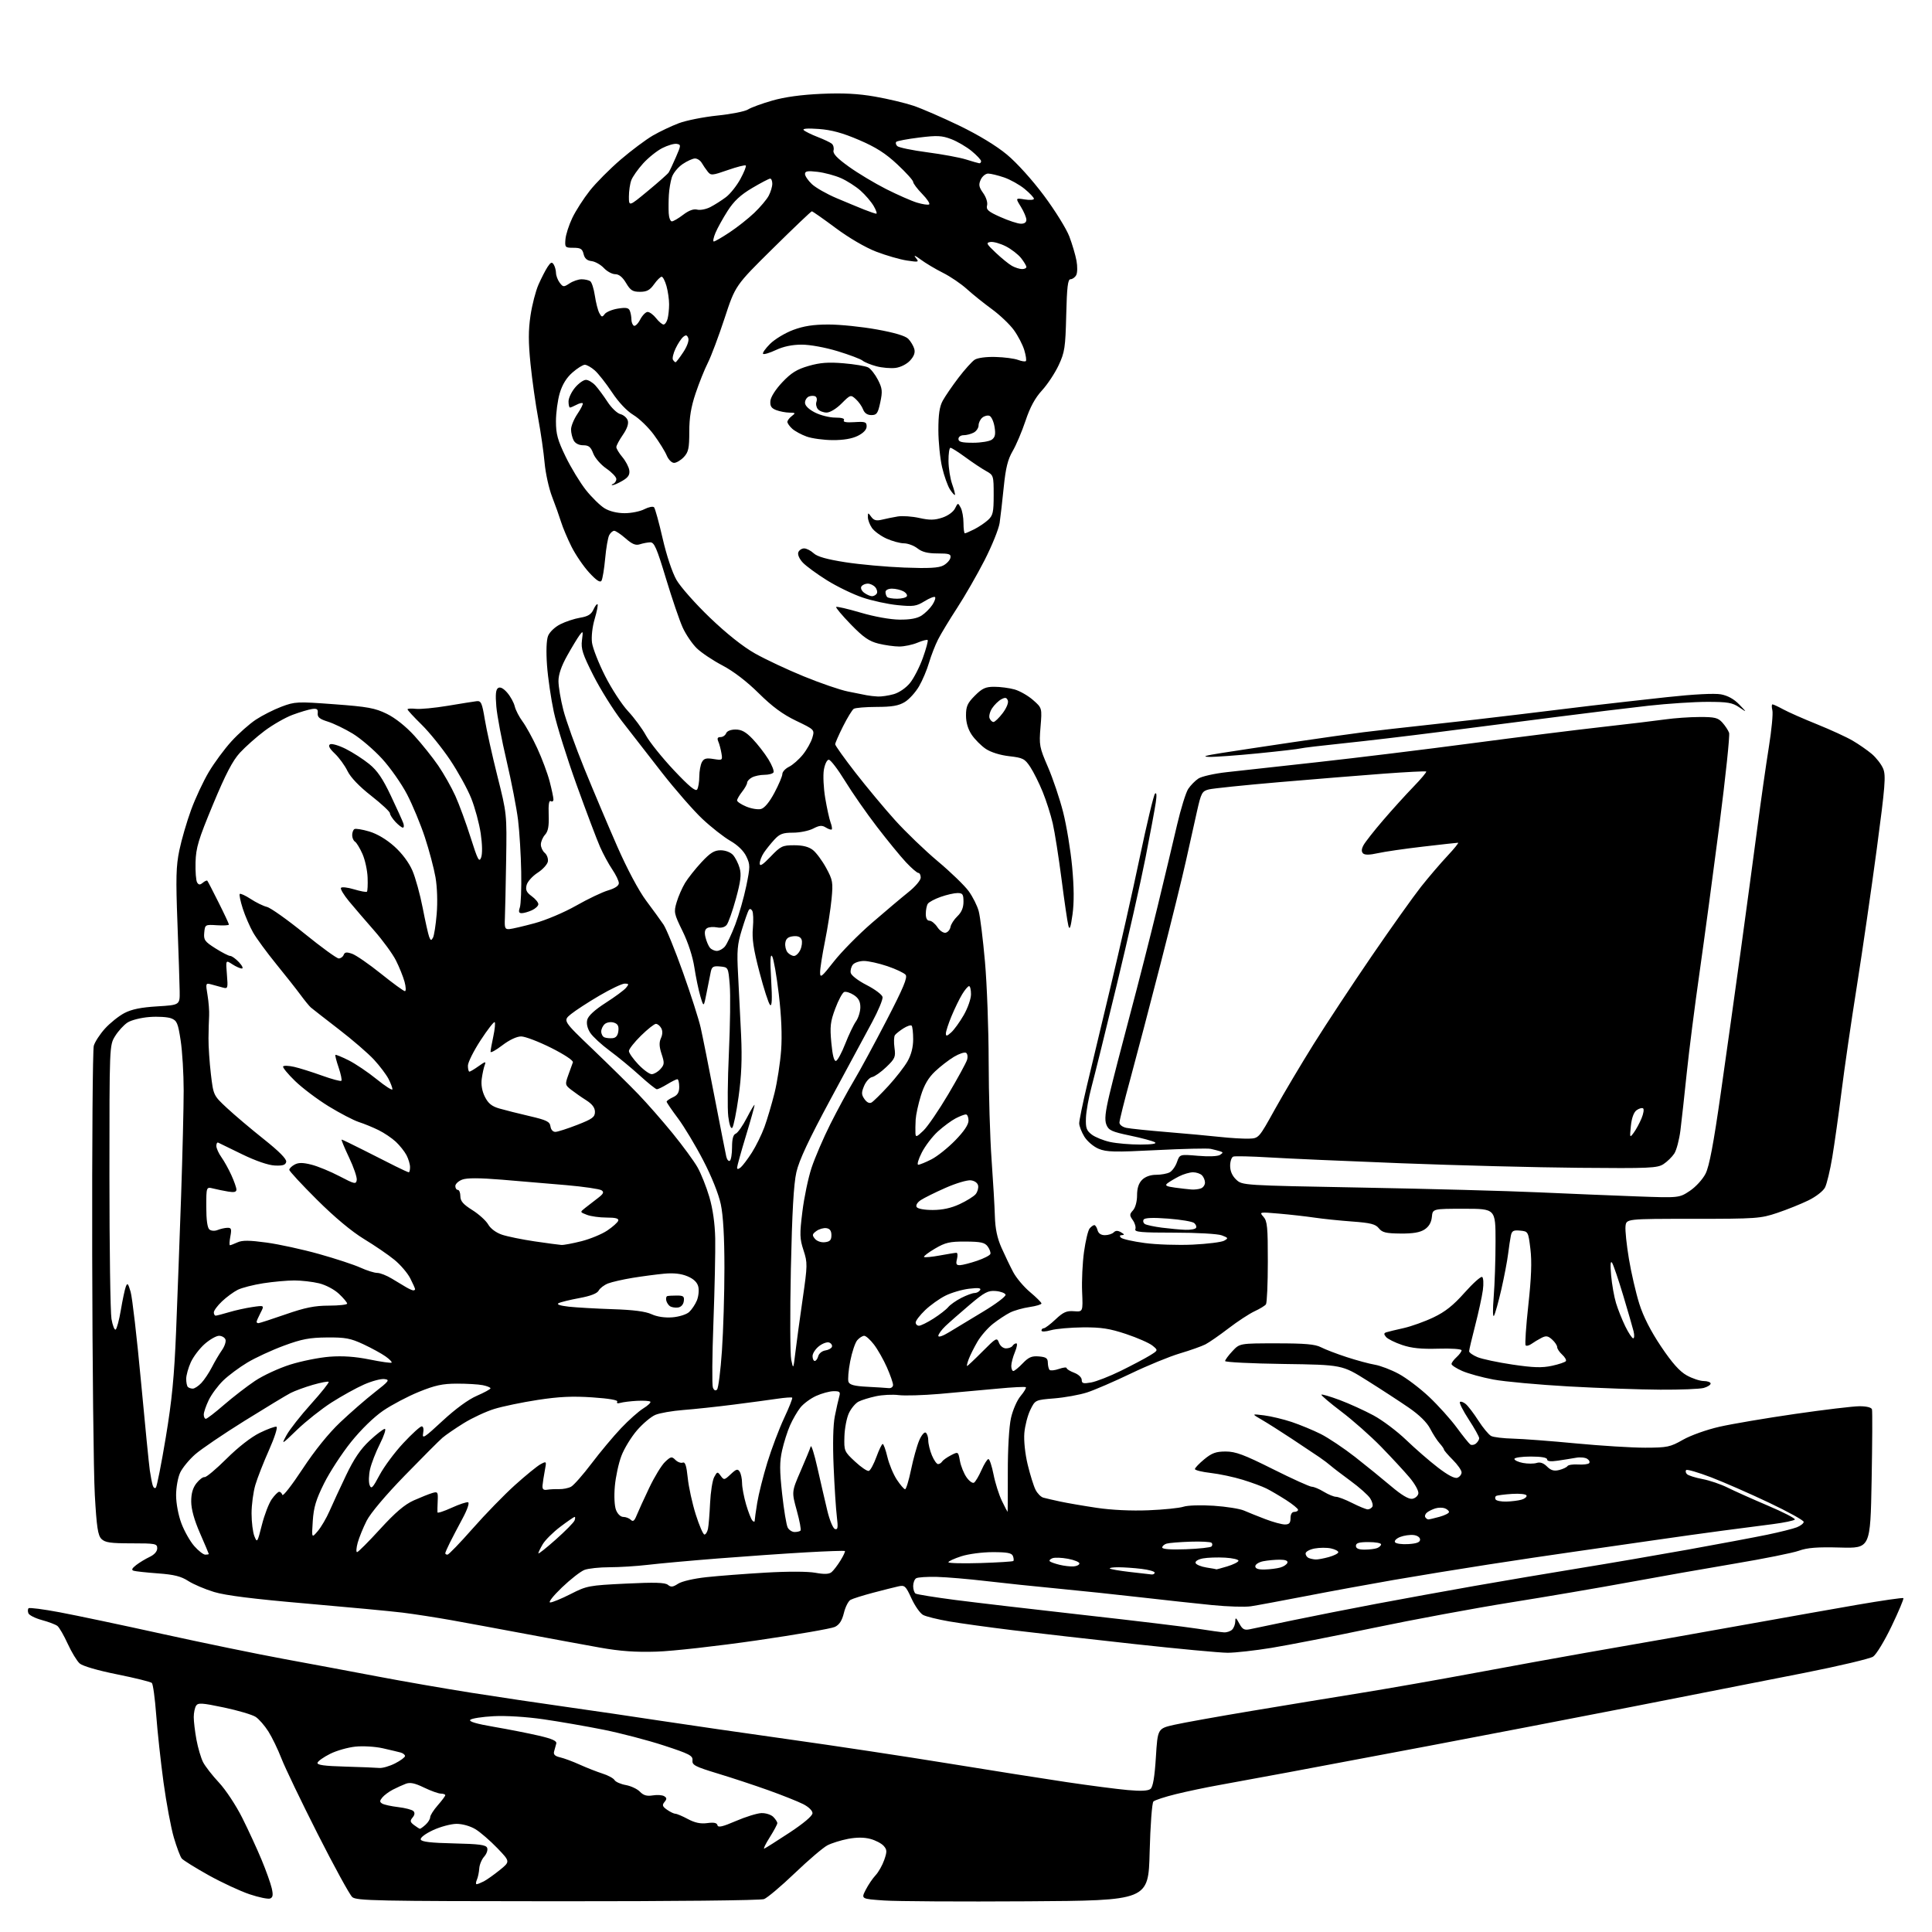 <?xml version="1.0" encoding="UTF-8" standalone="no"?>
<svg 
  version="1.1" 
  xmlns="http://www.w3.org/2000/svg" 
  xmlns:xlink="http://www.w3.org/1999/xlink" 
  xmlns:svg="http://www.w3.org/2000/svg"
  xmlns:rdf="http://www.w3.org/1999/02/22-rdf-syntax-ns#"
  xmlns:cc="http://creativecommons.org/ns#"
  xmlns:dc="http://purl.org/dc/elements/1.1/"
  viewBox="0 0 768 768"
  width="768"
  height="768"
>
<style>svg {background-color: white; }</style>"
<path stroke="none" fill="black" fill-rule="evenodd" d="M221.61,755.78C149.61,755.74 141.72,755.58 140.03,754.12C139.01,753.23 132.82,741.92 126.27,729.00C119.73,716.08 113.25,702.58 111.87,699.00C110.48,695.42 108.15,690.60 106.68,688.28C105.21,685.95 102.93,683.34 101.61,682.48C100.29,681.62 94.63,679.94 89.03,678.76C80.28,676.92 78.72,676.82 77.94,678.06C77.44,678.85 77.02,680.88 77.02,682.57C77.01,684.25 77.49,688.29 78.09,691.55C78.69,694.80 79.88,698.82 80.72,700.48C81.57,702.14 84.41,705.79 87.04,708.60C89.69,711.42 93.83,717.69 96.29,722.60C98.74,727.49 102.21,735.02 103.99,739.31C105.78,743.61 107.59,748.70 108.03,750.63C108.63,753.30 108.48,754.26 107.37,754.69C106.57,754.99 102.90,754.24 99.21,753.00C95.52,751.77 88.18,748.35 82.89,745.41C77.61,742.46 72.81,739.47 72.24,738.77C71.66,738.07 70.26,734.35 69.12,730.50C67.98,726.65 66.13,716.75 65.00,708.50C63.88,700.25 62.57,688.17 62.09,681.66C61.60,675.14 60.83,669.44 60.36,669.00C59.88,668.55 53.68,667.02 46.58,665.59C38.85,664.04 32.86,662.29 31.67,661.25C30.59,660.29 28.45,656.77 26.92,653.43C25.40,650.10 23.55,646.90 22.82,646.34C22.10,645.77 19.32,644.72 16.66,644.00C14.00,643.28 11.58,642.06 11.29,641.30C10.99,640.54 11.03,639.64 11.36,639.31C11.69,638.97 17.26,639.69 23.73,640.91C30.20,642.12 48.55,645.99 64.50,649.51C80.45,653.02 102.28,657.52 113.00,659.49C123.72,661.46 140.60,664.62 150.50,666.50C160.40,668.39 177.05,671.27 187.50,672.92C197.95,674.57 214.82,677.08 225.00,678.51C235.18,679.94 252.05,682.42 262.50,684.02C272.95,685.61 296.01,688.95 313.75,691.44C331.48,693.92 359.83,698.21 376.75,700.96C393.66,703.71 414.93,707.07 424.00,708.42C433.07,709.77 443.98,711.19 448.23,711.57C453.57,712.06 456.40,711.91 457.36,711.11C458.32,710.32 458.99,706.37 459.48,698.53C460.19,687.12 460.19,687.12 466.84,685.62C470.51,684.80 484.30,682.32 497.50,680.12C510.70,677.92 530.27,674.70 541.00,672.97C551.73,671.24 572.20,667.65 586.50,664.98C600.80,662.31 620.38,658.76 630.00,657.07C639.62,655.39 655.15,652.67 664.50,651.03C673.85,649.39 690.27,646.47 701.00,644.53C711.73,642.60 728.53,639.62 738.33,637.92C748.14,636.23 756.37,635.04 756.62,635.28C756.86,635.53 754.77,640.53 751.96,646.39C749.14,652.28 745.84,657.72 744.58,658.54C743.32,659.36 731.09,662.26 717.40,664.97C703.70,667.69 672.92,673.74 649.00,678.42C625.08,683.09 588.62,690.11 568.00,694.01C547.38,697.91 522.17,702.65 512.00,704.55C501.82,706.45 489.45,708.72 484.50,709.61C479.55,710.49 471.90,712.10 467.50,713.18C463.10,714.26 459.05,715.58 458.50,716.12C457.94,716.67 457.28,725.52 457.00,736.30C456.50,755.50 456.50,755.50 408.50,755.80C382.10,755.97 356.40,755.82 351.40,755.47C342.30,754.84 342.30,754.84 344.12,751.26C345.12,749.30 346.89,746.68 348.06,745.44C349.22,744.20 350.77,741.46 351.50,739.34C352.66,736.00 352.62,735.27 351.26,733.75C350.39,732.78 348.02,731.54 345.98,731.00C343.55,730.34 340.52,730.33 337.14,730.97C334.31,731.51 330.61,732.67 328.92,733.54C327.22,734.42 321.40,739.38 315.98,744.57C310.56,749.76 305.04,754.41 303.72,754.92C302.34,755.44 267.33,755.81 221.61,755.78zM189.46,749.00C189.83,749.00 191.11,748.49 192.32,747.87C193.52,747.25 196.37,745.22 198.67,743.37C202.83,740.00 202.83,740.00 197.67,734.63C194.82,731.68 190.93,728.31 189.00,727.14C186.96,725.90 183.83,725.01 181.50,725.01C179.30,725.02 175.10,726.14 172.16,727.50C169.03,728.96 167.00,730.51 167.25,731.24C167.55,732.14 171.27,732.58 180.37,732.78C190.60,733.01 193.20,733.36 193.66,734.57C193.98,735.40 193.44,736.96 192.46,738.04C191.48,739.13 190.60,741.25 190.51,742.76C190.41,744.27 189.99,746.29 189.56,747.25C189.14,748.21 189.09,749.00 189.46,749.00zM303.82,734.85C304.32,734.66 308.83,731.80 313.85,728.50C319.47,724.80 322.97,721.84 322.98,720.77C322.99,719.77 321.43,718.25 319.25,717.15C317.19,716.11 311.00,713.64 305.50,711.67C300.00,709.70 290.90,706.69 285.27,704.99C276.28,702.26 275.07,701.63 275.27,699.77C275.47,697.91 274.10,697.20 263.88,693.86C257.50,691.77 246.70,688.95 239.88,687.58C233.07,686.22 222.33,684.35 216.02,683.44C209.27,682.46 201.11,681.95 196.24,682.21C191.69,682.45 187.50,683.10 186.95,683.65C186.26,684.34 189.35,685.25 196.42,686.46C202.19,687.45 210.19,689.03 214.20,689.96C219.49,691.19 221.40,692.05 221.13,693.08C220.92,693.86 220.54,695.27 220.27,696.20C219.92,697.44 220.58,698.09 222.65,698.57C224.22,698.93 227.75,700.24 230.50,701.49C233.25,702.73 237.30,704.32 239.50,705.02C241.70,705.71 243.85,706.88 244.28,707.60C244.70,708.33 246.73,709.22 248.78,709.59C250.82,709.96 253.35,711.15 254.39,712.24C255.78,713.69 257.13,714.08 259.48,713.70C261.23,713.41 263.28,713.55 264.02,714.01C265.10,714.68 265.12,715.15 264.14,716.33C263.13,717.55 263.31,718.11 265.17,719.41C266.42,720.28 267.91,721.00 268.49,721.00C269.06,721.00 271.30,721.95 273.46,723.11C276.24,724.59 278.49,725.06 281.14,724.71C283.79,724.35 284.98,724.60 285.20,725.55C285.43,726.57 287.21,726.17 292.50,723.89C296.35,722.23 300.91,720.81 302.63,720.74C304.35,720.67 306.48,721.34 307.38,722.23C308.27,723.13 309.00,724.25 309.00,724.73C309.00,725.21 307.63,727.76 305.96,730.40C304.29,733.04 303.33,735.04 303.82,734.85zM166.92,726.97C167.15,726.99 168.17,726.26 169.17,725.35C170.18,724.43 171.00,723.10 171.00,722.38C171.00,721.66 172.35,719.53 174.00,717.65C175.65,715.77 177.00,713.96 177.00,713.62C177.00,713.28 176.21,713.00 175.25,712.99C174.29,712.99 171.28,711.90 168.56,710.59C164.89,708.81 163.02,708.42 161.30,709.08C160.03,709.56 157.72,710.61 156.17,711.41C154.62,712.21 152.74,713.61 151.99,714.51C150.89,715.84 150.87,716.30 151.92,716.95C152.63,717.39 155.49,718.02 158.28,718.35C161.07,718.68 163.79,719.39 164.33,719.93C164.98,720.58 164.87,721.46 164.01,722.49C162.91,723.81 163.01,724.29 164.60,725.50C165.65,726.29 166.69,726.95 166.92,726.97zM150.79,702.79C152.05,702.90 154.86,702.09 157.04,700.98C159.22,699.87 161.00,698.55 161.00,698.05C161.00,697.55 160.21,696.92 159.25,696.65C158.29,696.39 155.08,695.63 152.13,694.96C149.18,694.29 144.30,694.00 141.29,694.31C138.28,694.62 133.74,695.91 131.21,697.19C128.67,698.46 126.42,700.05 126.22,700.72C125.95,701.61 128.87,702.02 137.18,702.25C143.41,702.43 149.53,702.67 150.79,702.79zM261.00,656.55C252.64,656.82 246.50,656.38 238.50,654.95C232.45,653.87 219.18,651.42 209.00,649.51C198.82,647.60 185.55,645.14 179.50,644.06C173.45,642.98 164.68,641.62 160.00,641.04C155.32,640.47 138.04,638.84 121.60,637.42C100.85,635.63 89.67,634.23 85.10,632.84C81.47,631.74 76.84,629.76 74.81,628.45C71.99,626.62 69.18,625.91 62.81,625.45C58.24,625.11 53.88,624.64 53.13,624.40C52.15,624.09 52.44,623.45 54.13,622.14C55.43,621.13 57.85,619.67 59.50,618.89C61.35,618.02 62.50,616.71 62.50,615.49C62.50,613.63 61.81,613.50 52.29,613.50C43.92,613.50 41.76,613.19 40.33,611.76C38.91,610.34 38.42,607.10 37.69,594.26C37.20,585.59 36.73,542.50 36.65,498.50C36.57,454.50 36.85,417.25 37.28,415.72C37.70,414.20 39.70,411.13 41.71,408.90C43.72,406.68 47.19,403.90 49.43,402.72C52.34,401.20 56.07,400.44 62.50,400.05C71.50,399.50 71.50,399.50 71.42,394.00C71.38,390.98 70.98,378.82 70.54,367.00C69.86,349.03 69.98,344.26 71.30,337.96C72.16,333.81 74.25,326.63 75.94,322.01C77.62,317.39 80.80,310.59 82.99,306.90C85.19,303.20 89.25,297.70 92.03,294.66C94.80,291.62 99.15,287.77 101.68,286.09C104.22,284.41 108.81,282.08 111.89,280.92C117.26,278.90 118.16,278.86 132.90,279.95C146.19,280.93 149.06,281.46 153.77,283.76C157.13,285.41 161.34,288.76 164.72,292.47C167.74,295.79 172.01,301.14 174.22,304.36C176.42,307.59 179.48,312.99 181.00,316.36C182.53,319.74 185.26,327.17 187.07,332.89C189.89,341.82 190.48,342.94 191.25,340.89C191.80,339.43 191.73,335.68 191.09,331.29C190.50,327.33 188.80,321.03 187.31,317.31C185.82,313.58 182.02,306.70 178.88,302.02C175.73,297.33 170.64,291.04 167.57,288.03C164.51,285.03 162.00,282.31 162.00,281.98C162.00,281.66 163.46,281.57 165.25,281.77C167.04,281.98 172.78,281.43 178.00,280.56C183.22,279.68 188.40,278.86 189.49,278.73C191.23,278.53 191.64,279.44 192.72,286.00C193.40,290.12 195.65,300.25 197.72,308.50C201.49,323.50 201.49,323.50 201.20,342.00C201.03,352.18 200.81,362.52 200.70,365.00C200.52,368.95 200.75,369.48 202.50,369.33C203.60,369.24 208.10,368.19 212.50,367.00C216.98,365.79 224.24,362.72 229.00,360.02C233.68,357.36 239.41,354.62 241.75,353.94C244.47,353.13 246.00,352.10 246.00,351.07C246.00,350.19 244.83,347.75 243.41,345.65C241.98,343.56 239.79,339.51 238.53,336.66C237.27,333.81 233.08,322.71 229.21,311.99C225.35,301.27 221.27,288.23 220.15,283.00C219.03,277.77 217.81,269.45 217.45,264.50C217.05,258.94 217.21,254.47 217.86,252.79C218.46,251.26 220.56,249.25 222.71,248.16C224.79,247.10 228.35,245.93 230.62,245.55C233.71,245.04 235.03,244.23 235.91,242.30C236.55,240.90 237.28,239.95 237.53,240.20C237.79,240.45 237.27,243.08 236.39,246.05C235.46,249.20 235.02,253.10 235.33,255.47C235.63,257.68 237.97,263.65 240.54,268.72C243.10,273.79 247.21,280.09 249.67,282.72C252.12,285.35 255.32,289.68 256.77,292.34C258.23,295.01 263.22,301.22 267.86,306.16C273.98,312.65 276.53,314.76 277.14,313.81C277.59,313.09 277.98,310.78 277.98,308.68C277.99,306.59 278.45,304.03 279.00,303.00C279.80,301.50 280.73,301.24 283.64,301.72C287.20,302.29 287.26,302.24 286.78,299.40C286.51,297.81 285.95,295.71 285.53,294.75C285.00,293.49 285.25,293.00 286.42,293.00C287.33,293.00 288.32,292.32 288.64,291.50C288.98,290.60 290.49,290.00 292.40,290.00C294.79,290.00 296.50,290.95 299.18,293.75C301.15,295.81 303.96,299.43 305.42,301.79C306.88,304.15 307.80,306.51 307.48,307.04C307.15,307.57 305.53,308.00 303.88,308.00C302.22,308.00 300.00,308.47 298.93,309.04C297.87,309.60 297.00,310.55 297.00,311.13C297.00,311.71 296.10,313.33 295.00,314.73C293.90,316.13 293.00,317.68 293.00,318.19C293.00,318.69 294.64,319.79 296.64,320.62C298.65,321.46 301.28,321.90 302.49,321.59C303.90,321.24 305.85,318.89 307.85,315.13C309.58,311.88 311.00,308.52 311.00,307.66C311.00,306.81 312.20,305.52 313.66,304.80C315.12,304.09 317.60,301.90 319.17,299.95C320.74,298.00 322.43,294.98 322.93,293.23C323.84,290.06 323.84,290.06 316.45,286.51C311.12,283.95 306.98,280.89 301.60,275.57C296.92,270.93 291.57,266.83 287.21,264.54C283.39,262.54 278.79,259.46 276.98,257.70C275.17,255.94 272.66,252.25 271.40,249.50C270.14,246.75 267.15,237.97 264.74,230.00C261.04,217.73 260.07,215.51 258.43,215.58C257.37,215.62 255.52,215.98 254.33,216.37C252.71,216.90 251.29,216.32 248.70,214.04C246.79,212.37 244.75,211.00 244.15,211.00C243.56,211.00 242.66,211.79 242.16,212.75C241.66,213.71 240.93,217.90 240.56,222.05C240.18,226.20 239.52,230.16 239.10,230.84C238.56,231.71 237.10,230.75 234.22,227.63C231.96,225.17 228.80,220.54 227.19,217.33C225.59,214.13 223.72,209.70 223.04,207.50C222.36,205.30 220.76,200.80 219.48,197.50C218.20,194.20 216.86,188.12 216.49,184.00C216.13,179.88 214.98,171.93 213.95,166.35C212.91,160.78 211.54,151.03 210.89,144.70C210.01,136.00 210.01,131.32 210.88,125.46C211.51,121.20 212.95,115.65 214.07,113.11C215.19,110.58 216.80,107.43 217.66,106.12C218.90,104.23 219.40,104.02 220.09,105.12C220.58,105.88 220.99,107.40 221.02,108.50C221.04,109.60 221.71,111.35 222.49,112.39C223.84,114.16 224.08,114.18 226.43,112.64C227.80,111.74 229.96,111.01 231.21,111.02C232.47,111.02 234.00,111.36 234.61,111.77C235.22,112.17 236.05,114.75 236.46,117.50C236.87,120.25 237.66,123.37 238.23,124.43C239.13,126.12 239.40,126.17 240.38,124.84C241.00,124.01 243.37,123.03 245.64,122.67C248.91,122.15 249.92,122.34 250.39,123.59C250.73,124.45 251.00,126.00 251.00,127.02C251.00,128.05 251.43,129.15 251.96,129.47C252.48,129.80 253.62,128.70 254.48,127.03C255.35,125.36 256.68,124.00 257.45,124.00C258.22,124.00 259.74,125.12 260.82,126.50C261.90,127.88 263.23,129.00 263.78,129.00C264.32,129.00 265.04,127.99 265.37,126.75C265.70,125.51 265.98,122.92 265.98,121.00C265.99,119.08 265.52,115.81 264.95,113.75C264.37,111.69 263.51,110.00 263.02,110.00C262.53,110.00 261.17,111.35 260.00,113.00C258.33,115.35 257.11,116.00 254.40,116.00C251.50,116.00 250.60,115.43 248.87,112.50C247.49,110.17 246.06,109.00 244.58,109.00C243.35,109.00 241.31,107.90 240.05,106.55C238.79,105.21 236.59,103.97 235.17,103.80C233.36,103.59 232.40,102.75 231.99,101.00C231.49,98.93 230.80,98.50 227.95,98.50C224.65,98.50 224.51,98.35 224.77,95.15C224.91,93.31 226.14,89.49 227.49,86.65C228.84,83.82 231.97,78.94 234.45,75.80C236.92,72.67 242.45,67.11 246.72,63.45C251.00,59.78 256.75,55.49 259.50,53.89C262.25,52.30 266.90,50.09 269.84,48.98C272.78,47.87 279.69,46.50 285.20,45.93C290.71,45.37 296.18,44.28 297.36,43.51C298.54,42.75 302.88,41.16 307.00,39.98C311.93,38.56 318.61,37.65 326.50,37.30C335.13,36.92 341.11,37.23 347.81,38.40C352.94,39.29 359.84,40.94 363.16,42.05C366.47,43.17 374.66,46.73 381.34,49.95C388.95,53.63 396.04,57.93 400.27,61.45C404.23,64.74 410.36,71.54 415.02,77.79C419.41,83.68 423.93,90.97 425.07,93.99C426.21,97.00 427.50,101.34 427.92,103.63C428.35,105.91 428.30,108.51 427.80,109.39C427.31,110.28 426.29,111.00 425.54,111.00C424.48,111.00 424.11,114.09 423.84,125.25C423.52,138.17 423.24,140.03 420.83,145.18C419.37,148.30 416.40,152.80 414.22,155.18C411.45,158.19 409.47,161.85 407.66,167.27C406.23,171.54 403.93,176.97 402.54,179.33C400.62,182.61 399.78,186.01 399.01,193.57C398.46,199.03 397.72,205.47 397.37,207.87C397.02,210.27 394.31,216.97 391.36,222.74C388.40,228.51 383.51,237.01 380.50,241.63C377.49,246.25 374.07,251.89 372.91,254.17C371.75,256.45 370.13,260.61 369.31,263.41C368.50,266.21 366.71,270.44 365.34,272.81C363.96,275.18 361.42,278.00 359.67,279.06C357.24,280.54 354.62,281.00 348.50,281.01C344.10,281.02 340.00,281.36 339.38,281.77C338.76,282.17 336.85,285.30 335.13,288.72C333.41,292.14 332.00,295.36 332.00,295.86C332.00,296.36 335.62,301.44 340.05,307.14C344.48,312.84 351.57,321.35 355.80,326.04C360.04,330.74 367.70,338.11 372.83,342.41C377.96,346.71 383.47,352.05 385.08,354.27C386.69,356.49 388.48,360.06 389.05,362.20C389.63,364.34 390.75,373.38 391.54,382.30C392.33,391.21 392.99,409.07 393.01,422.00C393.03,434.93 393.55,452.48 394.17,461.00C394.78,469.52 395.37,479.65 395.48,483.50C395.62,488.41 396.40,492.14 398.11,496.00C399.45,499.02 401.55,503.39 402.77,505.69C403.99,508.00 407.01,511.58 409.49,513.65C411.97,515.73 414.00,517.75 414.00,518.15C414.00,518.55 411.86,519.19 409.25,519.57C406.64,519.95 403.15,520.94 401.50,521.77C399.85,522.60 396.81,524.60 394.74,526.23C392.67,527.86 389.88,531.06 388.55,533.34C387.21,535.63 385.66,538.74 385.09,540.25C384.52,541.76 384.22,543.00 384.44,543.00C384.65,543.00 387.40,540.41 390.54,537.25C396.00,531.76 396.30,531.60 397.10,533.75C397.58,535.04 398.78,536.00 399.91,536.00C400.99,536.00 402.16,535.55 402.50,535.00C402.84,534.45 403.52,534.00 404.01,534.00C404.50,534.00 404.25,535.56 403.45,537.47C402.65,539.38 402.00,541.85 402.00,542.97C402.00,544.09 402.37,545.00 402.81,545.00C403.26,545.00 404.94,543.63 406.54,541.95C408.89,539.50 410.15,538.96 412.98,539.20C415.84,539.44 416.51,539.91 416.53,541.70C416.55,542.90 416.86,544.19 417.23,544.56C417.60,544.93 419.27,544.75 420.95,544.17C422.63,543.58 424.00,543.43 424.00,543.83C424.00,544.23 425.35,545.07 427.00,545.69C428.71,546.34 430.00,547.56 430.00,548.52C430.00,549.94 430.63,550.11 433.75,549.55C435.81,549.18 441.10,547.11 445.50,544.95C449.90,542.78 455.06,540.06 456.97,538.89C460.43,536.77 460.43,536.77 458.12,534.90C456.85,533.87 452.14,531.80 447.66,530.30C441.07,528.11 437.77,527.60 430.50,527.65C425.55,527.70 419.81,528.20 417.75,528.78C415.57,529.40 414.00,529.45 414.00,528.92C414.00,528.41 414.42,528.00 414.93,528.00C415.44,528.00 417.54,526.41 419.59,524.48C422.64,521.60 423.98,521.00 426.91,521.23C430.50,521.50 430.50,521.50 430.16,513.50C429.97,509.10 430.31,501.94 430.92,497.59C431.53,493.24 432.52,489.07 433.14,488.34C433.75,487.60 434.59,487.00 435.01,487.00C435.42,487.00 436.00,487.90 436.29,489.00C436.63,490.30 437.65,491.00 439.21,491.00C440.52,491.00 442.10,490.50 442.70,489.90C443.49,489.11 444.33,489.10 445.65,489.87C446.97,490.63 447.08,490.95 446.05,490.97C445.09,490.99 444.94,491.34 445.59,491.99C446.14,492.54 450.39,493.50 455.03,494.12C459.68,494.75 468.26,495.03 474.10,494.76C479.94,494.48 485.57,493.78 486.61,493.20C488.36,492.22 488.29,492.06 485.68,491.07C484.11,490.47 475.81,490.00 466.83,490.00C453.57,490.00 450.88,489.76 451.32,488.61C451.61,487.85 451.16,486.25 450.32,485.05C448.95,483.10 448.96,482.70 450.40,481.11C451.33,480.08 452.00,477.59 452.00,475.17C452.00,472.33 452.64,470.36 454.00,469.00C455.25,467.75 457.33,467.00 459.57,467.00C461.53,467.00 463.95,466.56 464.96,466.02C465.97,465.48 467.28,463.64 467.87,461.93C468.96,458.83 468.96,458.83 476.23,459.45C480.47,459.82 484.11,459.67 484.97,459.09C486.27,458.23 486.27,458.05 484.97,457.64C484.16,457.39 482.50,456.96 481.27,456.69C480.05,456.42 470.34,456.65 459.71,457.19C443.06,458.04 439.86,457.97 436.70,456.65C434.67,455.80 432.15,453.65 431.03,451.81C429.92,449.99 429.01,447.61 429.00,446.53C429.00,445.45 430.38,438.70 432.08,431.53C433.77,424.36 438.02,406.57 441.53,392.00C445.03,377.43 450.21,354.48 453.03,341.00C455.86,327.52 458.60,316.05 459.13,315.50C459.76,314.85 459.87,316.09 459.44,319.00C459.08,321.48 457.24,331.38 455.35,341.00C453.46,350.62 448.32,373.35 443.93,391.50C439.54,409.65 435.02,427.90 433.90,432.06C432.78,436.21 431.78,441.75 431.68,444.36C431.53,448.37 431.89,449.41 434.00,451.02C435.38,452.06 438.66,453.39 441.30,453.96C443.94,454.53 449.34,454.99 453.30,454.98C457.90,454.97 459.99,454.65 459.09,454.08C458.32,453.59 453.89,452.39 449.25,451.42C441.90,449.88 440.69,449.32 439.80,447.07C439.04,445.12 439.34,442.20 441.04,435.00C442.28,429.77 445.93,415.60 449.16,403.50C452.39,391.40 457.32,372.05 460.12,360.50C462.92,348.95 466.43,334.26 467.91,327.86C469.40,321.47 471.39,315.06 472.32,313.63C473.26,312.20 475.09,310.33 476.39,309.48C477.69,308.63 482.74,307.49 487.62,306.95C492.51,306.41 508.88,304.60 524.00,302.94C539.12,301.27 566.58,297.91 585.00,295.47C603.42,293.03 626.83,290.10 637.00,288.97C647.17,287.83 658.42,286.48 662.00,285.97C665.58,285.46 671.68,285.03 675.58,285.02C681.66,285.00 682.93,285.31 684.68,287.25C685.79,288.49 686.99,290.31 687.34,291.30C687.69,292.29 685.96,308.71 683.51,327.80C681.05,346.88 677.49,373.30 675.61,386.50C673.72,399.70 671.42,417.70 670.51,426.50C669.60,435.30 668.47,445.57 668.00,449.31C667.53,453.06 666.43,457.22 665.56,458.55C664.69,459.88 662.76,461.77 661.28,462.74C658.82,464.34 655.80,464.48 627.54,464.22C610.47,464.07 578.73,463.25 557.00,462.41C535.27,461.57 511.65,460.53 504.50,460.09C497.35,459.66 490.94,459.51 490.25,459.76C489.56,460.01 489.00,461.66 489.00,463.43C489.00,465.55 489.83,467.43 491.42,468.93C493.84,471.20 493.87,471.20 541.67,472.09C567.98,472.57 599.40,473.42 611.50,473.97C623.60,474.51 641.15,475.24 650.50,475.58C667.50,476.20 667.50,476.20 671.72,473.40C674.08,471.83 676.84,468.81 677.99,466.55C679.47,463.63 681.17,454.65 684.04,434.50C686.24,419.10 689.80,393.68 691.96,378.00C694.11,362.32 697.06,340.50 698.51,329.50C699.95,318.50 702.03,303.91 703.13,297.07C704.23,290.24 704.87,283.60 704.54,282.32C704.22,281.05 704.25,280.00 704.59,280.00C704.94,280.00 706.86,280.89 708.86,281.98C710.86,283.08 716.91,285.75 722.31,287.92C727.70,290.10 734.07,293.02 736.47,294.43C738.86,295.83 742.28,298.20 744.05,299.69C745.82,301.19 747.86,303.82 748.58,305.54C749.72,308.27 749.39,312.39 746.03,337.58C743.90,353.49 740.35,377.98 738.13,392.00C735.90,406.02 733.15,424.93 732.02,434.00C730.88,443.07 729.23,454.77 728.36,460.00C727.49,465.23 726.19,470.65 725.47,472.05C724.73,473.48 721.82,475.74 718.83,477.19C715.90,478.62 710.35,480.85 706.50,482.14C699.85,484.38 698.18,484.50 673.00,484.50C646.50,484.50 646.50,484.50 646.17,487.42C645.98,489.02 646.59,494.87 647.52,500.42C648.44,505.96 650.30,513.99 651.64,518.25C653.26,523.39 656.18,529.12 660.29,535.25C664.68,541.79 667.67,545.15 670.50,546.73C672.70,547.96 675.74,548.97 677.25,548.98C678.76,548.99 680.00,549.44 680.00,549.98C680.00,550.52 678.76,551.31 677.25,551.73C675.74,552.15 667.98,552.47 660.00,552.42C652.02,552.38 635.65,551.80 623.61,551.13C611.57,550.45 598.07,549.22 593.61,548.38C589.15,547.54 583.59,546.01 581.25,544.98C578.91,543.95 577.00,542.71 577.00,542.21C577.00,541.72 577.90,540.50 579.00,539.50C580.10,538.50 581.00,537.27 581.00,536.77C581.00,536.25 576.95,535.96 571.75,536.12C564.97,536.32 561.12,535.93 557.33,534.64C554.48,533.68 551.62,532.25 550.96,531.46C550.03,530.34 550.07,529.93 551.14,529.59C551.89,529.35 554.98,528.60 558.00,527.93C561.02,527.25 566.34,525.35 569.81,523.69C574.47,521.48 577.72,518.90 582.19,513.86C585.53,510.11 588.67,507.30 589.18,507.61C589.68,507.92 589.81,510.27 589.46,512.84C589.12,515.40 587.74,521.70 586.42,526.84C585.09,531.98 584.00,536.61 584.00,537.14C584.00,537.67 585.48,538.72 587.30,539.48C589.11,540.24 595.38,541.57 601.22,542.44C609.52,543.67 612.95,543.78 616.91,542.93C619.70,542.33 622.20,541.48 622.47,541.05C622.73,540.62 622.06,539.46 620.98,538.48C619.89,537.49 619.00,536.15 619.00,535.50C619.00,534.85 618.10,533.49 617.00,532.50C615.35,531.01 614.59,530.89 612.75,531.83C611.51,532.47 609.73,533.54 608.80,534.21C607.86,534.88 606.81,535.15 606.47,534.80C606.13,534.46 606.60,527.28 607.53,518.84C608.73,507.90 608.97,501.49 608.36,496.50C607.51,489.55 607.47,489.50 604.28,489.19C601.61,488.93 600.99,489.27 600.59,491.19C600.33,492.46 599.83,495.75 599.49,498.50C599.15,501.25 597.95,507.55 596.82,512.50C595.69,517.45 594.37,522.17 593.90,523.00C593.40,523.86 593.35,520.65 593.77,515.50C594.17,510.55 594.50,500.65 594.50,493.50C594.50,480.50 594.50,480.50 582.00,480.50C569.50,480.50 569.50,480.50 569.19,483.77C568.97,485.96 568.02,487.60 566.29,488.73C564.47,489.92 561.69,490.40 556.72,490.35C550.94,490.30 549.44,489.93 548.11,488.26C546.80,486.61 544.85,486.11 537.50,485.57C532.55,485.21 525.80,484.51 522.50,484.02C519.20,483.53 512.90,482.82 508.50,482.44C500.61,481.75 500.52,481.77 502.25,483.70C503.76,485.39 504.00,487.81 503.98,501.58C503.98,510.34 503.64,517.95 503.23,518.50C502.83,519.05 500.79,520.29 498.71,521.25C496.63,522.22 491.98,525.26 488.38,528.02C484.78,530.78 480.64,533.65 479.17,534.41C477.70,535.16 473.14,536.78 469.03,538.00C464.92,539.22 456.14,542.82 449.53,546.00C442.91,549.18 435.07,552.57 432.09,553.53C429.12,554.48 423.27,555.54 419.09,555.88C411.50,556.50 411.50,556.50 409.56,560.47C408.50,562.65 407.43,566.79 407.19,569.67C406.94,572.74 407.49,577.92 408.52,582.20C409.49,586.22 410.89,590.71 411.63,592.18C412.37,593.65 413.77,595.08 414.74,595.34C415.71,595.61 418.75,596.31 421.50,596.90C424.25,597.49 430.77,598.61 436.00,599.39C441.82,600.26 449.76,600.64 456.50,600.36C462.55,600.12 468.83,599.48 470.46,598.94C472.10,598.39 477.42,598.23 482.46,598.56C487.43,598.89 492.85,599.75 494.50,600.47C496.15,601.20 499.98,602.73 503.02,603.89C506.05,605.05 509.54,606.00 510.77,606.00C512.48,606.00 513.00,605.42 513.00,603.50C513.00,601.94 513.57,601.00 514.50,601.00C515.33,601.00 516.00,600.63 516.00,600.17C516.00,599.71 513.86,597.97 511.25,596.29C508.64,594.62 505.15,592.57 503.50,591.74C501.85,590.90 497.57,589.33 494.00,588.23C490.43,587.13 484.69,585.91 481.25,585.52C477.81,585.13 475.00,584.43 475.00,583.97C475.00,583.52 476.68,581.76 478.73,580.07C481.74,577.59 483.37,577.00 487.24,577.00C491.17,577.00 494.53,578.26 506.00,584.00C513.69,587.85 520.64,591.00 521.46,591.00C522.28,591.00 524.43,591.90 526.23,593.00C528.03,594.09 530.21,594.99 531.08,595.00C531.95,595.00 534.87,596.12 537.58,597.50C540.29,598.87 543.04,599.99 543.69,600.00C544.35,600.00 545.17,599.53 545.53,598.96C545.88,598.38 545.49,596.87 544.65,595.59C543.81,594.31 540.29,591.18 536.81,588.64C533.34,586.09 529.83,583.41 529.00,582.67C528.17,581.93 526.15,580.40 524.50,579.27C522.85,578.15 517.90,574.84 513.50,571.93C509.10,569.02 503.70,565.60 501.50,564.33C497.50,562.01 497.50,562.01 502.50,562.63C505.25,562.98 510.20,564.17 513.50,565.27C516.80,566.38 521.98,568.52 525.00,570.03C528.02,571.55 534.16,575.65 538.63,579.14C543.09,582.64 549.56,587.89 552.99,590.80C557.09,594.28 559.96,596.00 561.36,595.80C562.52,595.64 563.63,594.69 563.82,593.70C564.01,592.69 562.47,589.89 560.33,587.35C558.22,584.84 553.12,579.33 549.00,575.10C544.88,570.87 537.76,564.57 533.18,561.11C528.61,557.64 525.05,554.62 525.28,554.39C525.51,554.16 528.80,555.13 532.60,556.55C536.39,557.97 542.42,560.72 546.00,562.65C549.58,564.58 555.42,568.98 559.00,572.43C562.58,575.87 568.24,580.80 571.60,583.37C575.60,586.44 578.26,587.84 579.35,587.42C580.26,587.07 581.00,586.11 581.00,585.29C581.00,584.47 579.42,582.22 577.50,580.30C575.58,578.38 574.00,576.54 574.00,576.23C574.00,575.91 573.22,574.80 572.27,573.74C571.31,572.69 569.63,570.07 568.52,567.93C567.22,565.41 564.19,562.44 560.00,559.56C556.42,557.10 549.00,552.26 543.50,548.81C533.50,542.53 533.50,542.53 510.25,542.20C497.46,542.02 487.00,541.49 487.00,541.04C487.00,540.58 488.31,538.81 489.90,537.11C492.80,534.00 492.80,534.00 507.45,534.00C518.77,534.00 522.79,534.35 525.12,535.56C526.78,536.42 531.37,538.18 535.32,539.47C539.27,540.76 544.30,542.12 546.50,542.49C548.70,542.86 552.98,544.49 556.00,546.12C559.02,547.74 564.47,551.86 568.10,555.28C571.72,558.70 576.67,564.20 579.09,567.50C581.51,570.80 583.93,573.81 584.46,574.19C585.00,574.57 586.01,574.41 586.72,573.82C587.42,573.23 588.00,572.28 588.00,571.70C588.00,571.12 586.14,567.78 583.86,564.29C581.59,560.80 580.00,557.66 580.34,557.33C580.68,556.99 581.71,557.34 582.64,558.11C583.57,558.87 585.84,561.85 587.68,564.72C589.52,567.59 591.81,570.34 592.76,570.83C593.72,571.32 597.65,571.79 601.50,571.88C605.35,571.98 616.60,572.83 626.50,573.78C636.40,574.72 648.77,575.49 654.00,575.48C662.78,575.46 663.92,575.22 669.00,572.33C672.07,570.58 678.47,568.30 683.50,567.16C688.45,566.03 701.98,563.74 713.57,562.06C725.16,560.38 736.70,559.00 739.21,559.00C742.01,559.00 743.92,559.48 744.14,560.25C744.34,560.94 744.27,573.65 744.00,588.50C743.50,615.50 743.50,615.50 731.50,615.17C722.39,614.92 718.44,615.23 715.09,616.44C712.66,617.31 701.18,619.62 689.59,621.56C677.99,623.51 659.05,626.85 647.50,628.98C635.95,631.11 614.80,634.72 600.50,637.00C586.20,639.28 561.68,643.83 546.00,647.11C530.33,650.40 512.10,653.96 505.50,655.04C498.90,656.12 491.02,657.00 488.00,657.00C484.98,657.00 468.32,655.44 451.00,653.54C433.68,651.64 411.85,649.16 402.50,648.02C393.15,646.88 381.81,645.31 377.29,644.53C372.78,643.75 368.12,642.60 366.95,641.97C365.77,641.34 363.70,638.39 362.33,635.41C360.06,630.45 359.63,630.05 357.18,630.59C355.70,630.91 351.16,632.06 347.09,633.13C343.01,634.21 338.96,635.48 338.09,635.97C337.22,636.46 336.04,638.80 335.46,641.18C334.72,644.22 333.66,645.86 331.88,646.72C330.49,647.39 316.56,649.80 300.93,652.07C285.29,654.34 267.32,656.36 261.00,656.55zM486.55,648.89C487.68,648.95 489.14,648.46 489.80,647.80C490.46,647.14 491.02,645.68 491.04,644.55C491.07,642.81 491.32,642.94 492.63,645.36C493.90,647.71 494.65,648.11 496.84,647.65C498.30,647.34 506.02,645.73 514.00,644.07C521.98,642.41 536.83,639.48 547.00,637.56C557.17,635.64 574.73,632.45 586.00,630.46C597.27,628.48 615.95,625.32 627.50,623.44C639.05,621.57 658.62,618.21 671.00,615.99C683.38,613.76 697.55,611.09 702.50,610.07C707.45,609.04 712.74,607.72 714.25,607.13C715.76,606.53 717.00,605.56 717.00,604.97C717.00,604.37 710.81,600.95 703.25,597.36C695.69,593.77 685.33,589.23 680.23,587.27C675.12,585.32 670.65,584.01 670.29,584.37C669.93,584.74 670.07,585.47 670.60,586.00C671.13,586.53 673.90,587.41 676.76,587.95C679.61,588.49 684.09,590.02 686.72,591.33C689.35,592.65 696.55,595.87 702.73,598.50C708.90,601.12 713.74,603.61 713.48,604.03C713.22,604.45 709.30,605.27 704.76,605.86C700.21,606.44 691.33,607.60 685.00,608.43C678.67,609.26 665.85,611.05 656.50,612.41C647.15,613.77 633.20,615.78 625.50,616.87C617.80,617.95 602.50,620.24 591.50,621.94C580.50,623.64 563.62,626.40 554.00,628.06C544.38,629.73 528.62,632.62 519.00,634.49C509.38,636.35 499.60,638.17 497.27,638.52C494.95,638.88 487.98,638.66 481.77,638.04C475.57,637.43 462.85,636.04 453.50,634.97C444.15,633.89 429.30,632.33 420.50,631.49C411.70,630.66 398.88,629.31 392.00,628.50C385.12,627.69 376.32,626.94 372.43,626.84C368.55,626.74 364.83,626.98 364.18,627.39C363.53,627.79 363.00,629.19 363.00,630.50C363.00,631.81 363.44,633.15 363.97,633.48C364.51,633.81 371.59,634.95 379.72,636.01C387.85,637.06 410.93,639.76 431.00,642.01C451.07,644.25 471.32,646.69 476.00,647.43C480.68,648.17 485.42,648.82 486.55,648.89zM218.72,637.00C219.57,637.00 223.25,635.48 226.89,633.63C233.26,630.38 234.10,630.22 248.77,629.51C260.30,628.95 264.38,629.07 265.51,630.00C266.70,630.99 267.49,630.91 269.55,629.56C271.01,628.60 275.81,627.49 280.80,626.95C285.59,626.43 296.15,625.62 304.27,625.15C313.06,624.63 321.09,624.65 324.10,625.20C327.70,625.85 329.56,625.78 330.56,624.95C331.34,624.30 332.93,622.23 334.10,620.33C335.27,618.44 336.06,616.74 335.86,616.56C335.66,616.37 328.75,616.61 320.50,617.08C312.25,617.55 296.50,618.64 285.50,619.51C274.50,620.38 261.90,621.52 257.50,622.05C253.10,622.57 246.27,623.00 242.32,623.00C238.36,623.00 233.87,623.48 232.33,624.06C230.80,624.65 226.76,627.80 223.36,631.06C219.86,634.42 217.84,637.00 218.72,637.00zM457.75,625.87C458.44,625.94 459.00,625.61 459.00,625.14C459.00,624.67 456.64,623.99 453.75,623.65C450.86,623.30 446.74,623.01 444.58,623.01C442.43,623.00 440.90,623.23 441.18,623.51C441.46,623.79 445.02,624.41 449.09,624.88C453.17,625.35 457.06,625.80 457.75,625.87zM483.50,623.84C483.50,623.91 485.44,623.39 487.81,622.68C490.18,621.97 492.20,620.97 492.31,620.45C492.41,619.93 490.02,619.36 487.00,619.19C483.98,619.02 480.01,619.15 478.19,619.49C476.26,619.86 475.04,620.61 475.26,621.31C475.48,621.96 477.42,622.77 479.58,623.11C481.74,623.44 483.50,623.77 483.50,623.84zM502.75,623.90C504.81,623.85 507.59,623.50 508.93,623.12C510.26,622.75 511.54,621.89 511.76,621.22C512.03,620.42 510.99,620.00 508.71,620.00C506.81,620.00 503.84,620.28 502.12,620.62C500.41,620.97 499.00,621.87 499.00,622.62C499.00,623.56 500.19,623.97 502.75,623.90zM426.78,622.67C428.04,622.58 429.07,622.05 429.08,621.50C429.09,620.95 427.05,620.11 424.55,619.64C422.05,619.17 419.26,619.07 418.36,619.42C417.45,619.76 416.98,620.31 417.31,620.64C417.63,620.97 419.38,621.59 421.20,622.03C423.01,622.48 425.53,622.76 426.78,622.67zM389.69,621.34C396.68,621.12 402.58,620.75 402.82,620.52C403.05,620.28 402.98,619.39 402.65,618.54C402.19,617.34 400.41,617.00 394.65,617.00C390.48,617.00 384.99,617.72 382.11,618.65C379.30,619.56 377.00,620.62 377.00,621.02C377.00,621.41 382.71,621.55 389.69,621.34zM523.00,619.92C523.83,619.96 526.19,619.52 528.25,618.95C530.31,618.37 532.00,617.51 532.00,617.03C532.00,616.55 530.69,615.87 529.08,615.52C527.48,615.17 524.55,615.18 522.58,615.55C520.61,615.92 519.00,616.81 519.00,617.53C519.00,618.25 519.56,619.06 520.25,619.34C520.94,619.62 522.17,619.88 523.00,619.92zM81.60,618.00C82.37,618.00 83.00,617.88 83.00,617.74C83.00,617.60 81.43,613.88 79.51,609.49C77.20,604.20 76.02,599.94 76.01,596.88C76.00,593.70 76.65,591.44 78.09,589.61C79.24,588.15 80.70,587.05 81.34,587.17C81.98,587.29 85.90,584.00 90.06,579.86C94.67,575.28 99.83,571.25 103.27,569.57C106.38,568.05 109.37,566.96 109.91,567.15C110.46,567.34 109.13,571.48 106.97,576.34C104.80,581.20 102.34,587.47 101.51,590.27C100.68,593.07 100.00,598.18 100.00,601.62C100.00,605.06 100.51,609.14 101.13,610.68C102.21,613.39 102.32,613.23 104.10,606.19C105.11,602.17 106.89,597.56 108.04,595.94C109.19,594.32 110.52,593.00 110.98,593.00C111.45,593.00 112.02,593.56 112.25,594.25C112.48,594.94 116.09,590.29 120.28,583.93C125.10,576.61 130.57,569.82 135.20,565.43C139.22,561.62 145.38,556.25 148.90,553.50C154.71,548.96 155.06,548.47 152.79,548.20C151.42,548.03 147.77,549.01 144.68,550.38C141.59,551.74 135.79,554.96 131.78,557.52C127.78,560.09 121.63,564.96 118.11,568.34C111.83,574.41 111.76,574.44 113.91,570.49C115.11,568.29 119.48,562.73 123.61,558.14C127.75,553.55 130.91,549.57 130.64,549.30C130.37,549.04 127.53,549.58 124.34,550.50C121.14,551.43 117.17,552.89 115.51,553.74C113.86,554.59 105.61,559.58 97.19,564.82C88.76,570.07 79.93,576.07 77.56,578.15C75.19,580.24 72.52,583.49 71.63,585.37C70.73,587.26 70.00,591.30 70.00,594.36C70.00,597.57 70.89,602.31 72.10,605.54C73.26,608.64 75.56,612.70 77.21,614.58C78.86,616.46 80.84,618.00 81.60,618.00zM177.88,618.00C178.36,618.00 182.85,613.35 187.86,607.66C192.87,601.97 200.46,594.16 204.74,590.31C209.01,586.47 213.58,582.74 214.90,582.04C217.28,580.78 217.29,580.80 216.56,584.63C216.16,586.76 215.75,589.40 215.66,590.50C215.54,591.98 216.02,592.42 217.50,592.19C218.60,592.01 220.75,591.91 222.28,591.95C223.81,592.00 225.94,591.57 227.00,591.00C228.07,590.43 231.74,586.26 235.17,581.73C238.60,577.20 243.87,570.90 246.89,567.72C249.90,564.54 253.88,561.00 255.73,559.86C257.59,558.71 258.84,557.51 258.52,557.19C258.20,556.86 255.81,556.72 253.22,556.85C250.62,556.99 247.66,557.36 246.62,557.66C245.50,557.99 245.00,557.81 245.37,557.20C245.77,556.56 242.16,555.93 235.50,555.48C227.58,554.94 222.24,555.19 213.75,556.49C207.56,557.44 199.79,559.06 196.48,560.08C193.18,561.10 187.72,563.64 184.36,565.72C181.00,567.80 177.18,570.42 175.87,571.55C174.57,572.67 167.82,579.43 160.89,586.56C153.29,594.37 147.27,601.52 145.75,604.52C144.36,607.26 142.76,611.19 142.19,613.25C141.63,615.31 141.51,617.00 141.94,617.00C142.37,617.00 146.49,612.88 151.09,607.84C157.17,601.19 160.85,598.06 164.48,596.43C167.24,595.20 170.55,593.88 171.83,593.50C174.01,592.86 174.15,593.07 173.99,596.66C173.89,598.77 173.85,600.81 173.90,601.19C173.96,601.58 176.48,600.75 179.51,599.37C182.54,597.98 185.50,597.00 186.08,597.19C186.68,597.39 185.76,600.11 183.92,603.52C182.15,606.81 179.87,611.17 178.85,613.20C177.83,615.24 177.00,617.15 177.00,617.45C177.00,617.75 177.39,618.00 177.88,618.00zM220.92,612.00C224.73,608.62 228.09,605.21 228.39,604.42C228.69,603.64 228.71,603.00 228.43,603.00C228.14,603.00 225.57,604.77 222.71,606.93C219.84,609.10 216.71,612.21 215.75,613.84C214.79,615.47 214.00,617.11 214.00,617.48C214.00,617.85 217.12,615.38 220.92,612.00zM471.42,615.85C476.60,615.66 481.17,615.16 481.59,614.75C482.00,614.34 482.01,613.68 481.62,613.29C481.23,612.90 477.45,612.70 473.21,612.84C468.97,612.98 464.71,613.33 463.75,613.61C462.79,613.90 462.00,614.60 462.00,615.16C462.00,615.82 465.40,616.07 471.42,615.85zM542.42,616.00C544.30,616.00 546.55,615.73 547.42,615.39C548.29,615.06 549.00,614.38 549.00,613.89C549.00,613.40 546.75,613.00 544.00,613.00C540.22,613.00 539.00,613.37 539.00,614.50C539.00,615.54 540.05,616.00 542.42,616.00zM559.84,613.80C563.18,613.59 564.50,613.08 564.50,612.00C564.50,611.14 563.42,610.37 561.94,610.20C560.53,610.04 558.14,610.37 556.63,610.95C555.12,611.53 554.17,612.47 554.53,613.05C554.89,613.63 557.28,613.97 559.84,613.80zM126.33,608.62C127.67,607.04 129.78,603.44 131.01,600.62C132.24,597.81 135.19,591.42 137.58,586.43C140.70,579.90 143.31,576.05 146.91,572.68C149.66,570.11 152.39,568.00 152.97,568.00C153.55,568.00 152.68,570.67 151.04,573.93C149.39,577.19 147.62,581.75 147.10,584.06C146.58,586.36 146.50,589.18 146.92,590.31C147.58,592.09 148.13,591.54 150.90,586.33C152.67,583.01 156.91,577.30 160.33,573.65C163.74,569.99 167.02,567.00 167.63,567.00C168.28,567.00 168.51,568.10 168.20,569.74C167.74,572.14 168.67,571.55 175.90,564.83C181.01,560.09 186.18,556.30 189.55,554.85C192.53,553.56 194.97,552.22 194.98,551.88C194.99,551.53 193.59,550.97 191.87,550.62C190.16,550.28 185.54,550.01 181.62,550.02C175.91,550.03 172.92,550.68 166.50,553.29C162.10,555.08 155.73,558.44 152.34,560.75C148.63,563.28 143.54,568.24 139.53,573.23C135.88,577.78 131.07,585.16 128.84,589.63C125.62,596.09 124.69,599.18 124.33,604.63C123.88,611.50 123.88,611.50 126.33,608.62zM280.02,610.00C280.54,610.00 281.17,608.99 281.43,607.75C281.69,606.51 282.07,601.90 282.27,597.50C282.48,593.10 283.21,588.45 283.90,587.17C285.10,584.94 285.22,584.92 286.50,586.67C287.78,588.42 287.96,588.39 290.47,586.03C292.69,583.94 293.25,583.79 294.04,585.03C294.55,585.84 294.98,587.88 294.98,589.57C294.99,591.26 295.72,595.08 296.59,598.07C297.47,601.06 298.59,603.93 299.09,604.45C299.67,605.05 300.00,605.05 300.01,604.45C300.01,603.93 300.46,600.74 301.01,597.36C301.56,593.98 303.37,586.78 305.03,581.36C306.70,575.94 309.69,568.01 311.69,563.74C313.69,559.48 315.14,555.81 314.91,555.59C314.68,555.38 312.02,555.57 309.00,556.02C305.98,556.47 298.10,557.53 291.50,558.37C284.90,559.21 275.94,560.17 271.58,560.50C267.23,560.84 262.25,561.70 260.52,562.43C258.79,563.15 255.49,565.94 253.18,568.62C250.88,571.30 248.09,575.87 247.00,578.78C245.90,581.68 244.74,587.08 244.41,590.78C244.06,594.71 244.25,598.64 244.88,600.25C245.50,601.85 246.71,603.00 247.78,603.00C248.78,603.00 250.12,603.52 250.75,604.15C251.62,605.02 252.19,604.59 253.07,602.40C253.71,600.81 255.95,595.90 258.05,591.49C260.14,587.09 262.99,582.42 264.38,581.12C266.67,578.96 267.03,578.89 268.48,580.33C269.35,581.20 270.66,581.69 271.39,581.41C272.37,581.03 272.89,582.61 273.39,587.50C273.76,591.14 275.20,597.68 276.58,602.05C277.96,606.42 279.51,610.00 280.02,610.00zM315.87,609.00C316.86,609.00 317.92,608.75 318.22,608.44C318.53,608.14 317.86,604.54 316.73,600.45C314.68,593.01 314.68,593.01 318.26,584.75C320.23,580.21 322.04,575.83 322.27,575.00C322.50,574.17 323.71,578.00 324.94,583.50C326.18,589.00 327.94,596.62 328.85,600.42C329.77,604.28 331.12,607.55 331.91,607.81C333.05,608.18 333.19,607.26 332.66,602.89C332.29,599.92 331.72,590.98 331.38,583.00C330.99,573.93 331.17,566.44 331.85,563.00C332.45,559.98 333.24,556.49 333.59,555.25C334.15,553.29 333.87,553.00 331.37,553.02C329.79,553.03 326.66,553.88 324.42,554.90C322.18,555.92 319.35,558.01 318.14,559.55C316.93,561.09 315.09,564.26 314.06,566.60C313.02,568.94 311.60,573.41 310.90,576.54C309.88,581.13 309.88,584.43 310.91,593.85C311.61,600.24 312.61,606.27 313.13,607.24C313.65,608.21 314.88,609.00 315.87,609.00zM567.81,603.99C568.19,603.99 570.19,603.52 572.25,602.95C574.31,602.37 576.00,601.53 576.00,601.06C576.00,600.59 575.26,599.93 574.36,599.58C573.46,599.24 571.77,599.24 570.61,599.60C569.45,599.95 567.94,600.69 567.26,601.24C566.58,601.78 566.27,602.63 566.57,603.11C566.87,603.60 567.43,604.00 567.81,603.99zM400.53,601.00C400.60,601.00 400.64,593.91 400.62,585.25C400.60,575.99 401.12,567.12 401.87,563.74C402.58,560.54 404.28,556.63 405.70,554.95C407.10,553.28 408.04,551.70 407.78,551.44C407.52,551.18 402.40,551.44 396.40,552.02C390.41,552.59 380.10,553.53 373.50,554.10C366.90,554.66 359.56,554.88 357.19,554.57C354.81,554.27 350.76,554.47 348.19,555.03C345.61,555.58 342.51,556.54 341.30,557.16C340.08,557.78 338.36,559.83 337.47,561.71C336.57,563.59 335.77,567.78 335.67,571.02C335.50,576.77 335.60,577.01 339.88,580.99C342.29,583.24 344.76,584.92 345.38,584.71C345.99,584.51 347.34,582.02 348.38,579.17C349.41,576.33 350.54,574.00 350.89,574.00C351.24,574.00 352.08,576.34 352.76,579.20C353.44,582.06 355.13,586.11 356.51,588.20C357.90,590.29 359.37,592.00 359.79,592.00C360.20,592.00 361.27,588.51 362.15,584.25C363.03,579.99 364.48,574.78 365.36,572.68C366.24,570.58 367.42,569.14 367.98,569.49C368.54,569.83 369.00,571.23 369.00,572.59C369.00,573.95 369.65,576.62 370.45,578.53C371.25,580.44 372.34,582.00 372.89,582.00C373.44,582.00 374.16,581.55 374.50,580.99C374.85,580.44 376.43,579.31 378.02,578.49C380.91,577.00 380.91,577.00 381.59,580.75C381.97,582.81 383.15,585.74 384.22,587.26C385.28,588.78 386.62,589.74 387.19,589.38C387.76,589.03 389.10,586.77 390.16,584.37C391.22,581.97 392.46,580.00 392.92,580.00C393.37,580.00 394.28,582.76 394.95,586.13C395.61,589.50 397.11,594.23 398.27,596.63C399.44,599.03 400.46,601.00 400.53,601.00zM598.81,596.90C600.84,596.85 603.54,596.51 604.81,596.15C606.08,595.79 606.99,595.05 606.83,594.50C606.67,593.93 604.15,593.65 601.02,593.85C597.98,594.05 595.16,594.42 594.73,594.67C594.31,594.93 594.23,595.56 594.54,596.07C594.86,596.58 596.78,596.96 598.81,596.90zM61.96,591.35C62.38,590.88 64.15,581.93 65.89,571.45C68.36,556.58 69.27,547.24 70.01,528.95C70.53,516.05 71.42,492.00 71.99,475.50C72.55,459.00 73.01,440.10 73.01,433.50C73.01,426.90 72.48,417.97 71.82,413.65C70.76,406.68 70.34,405.70 68.06,404.81C66.65,404.26 62.76,404.02 59.41,404.28C56.06,404.53 52.13,405.52 50.68,406.48C49.22,407.43 47.01,409.85 45.77,411.85C43.50,415.50 43.50,415.50 43.50,467.50C43.50,496.10 43.87,521.65 44.31,524.27C44.76,526.89 45.51,528.80 45.97,528.52C46.44,528.23 47.37,524.73 48.04,520.75C48.71,516.76 49.59,512.60 50.00,511.50C50.63,509.81 50.93,510.13 51.92,513.50C52.57,515.70 54.42,531.67 56.03,549.00C57.64,566.33 59.23,582.30 59.55,584.50C59.88,586.70 60.38,589.33 60.67,590.35C60.96,591.37 61.54,591.82 61.96,591.35zM619.77,584.36C621.27,583.99 622.76,583.29 623.09,582.80C623.41,582.31 625.30,582.03 627.30,582.16C629.30,582.29 631.27,582.06 631.69,581.65C632.10,581.23 631.78,580.45 630.97,579.92C630.16,579.38 628.15,579.18 626.50,579.48C624.85,579.77 621.59,580.30 619.25,580.64C616.39,581.06 615.00,580.89 615.00,580.13C615.00,579.41 612.67,579.00 608.50,579.00C604.92,579.00 602.00,579.43 602.00,579.95C602.00,580.48 603.54,581.20 605.41,581.55C607.29,581.90 609.74,581.90 610.86,581.54C612.22,581.11 613.58,581.58 614.96,582.96C616.51,584.51 617.73,584.86 619.77,584.36zM81.82,564.00C82.28,564.00 85.54,561.49 89.07,558.42C92.61,555.36 98.14,551.09 101.36,548.93C104.58,546.77 110.88,543.86 115.36,542.45C119.84,541.04 126.90,539.63 131.06,539.31C136.24,538.92 141.22,539.27 146.92,540.42C151.49,541.35 155.43,541.91 155.67,541.66C155.92,541.42 154.83,540.30 153.26,539.19C151.69,538.07 147.73,535.90 144.46,534.37C139.35,531.99 137.29,531.60 130.00,531.66C123.02,531.72 119.95,532.30 112.84,534.93C108.07,536.69 101.55,539.70 98.34,541.63C95.13,543.55 90.80,546.77 88.73,548.78C86.66,550.79 84.07,554.28 82.98,556.54C81.89,558.79 81.00,561.39 81.00,562.32C81.00,563.24 81.37,564.00 81.82,564.00zM285.03,552.37C285.56,551.84 286.44,544.90 286.98,536.95C287.53,529.00 287.97,514.17 287.97,504.00C287.97,491.73 287.48,483.21 286.53,478.72C285.66,474.62 282.88,467.68 279.52,461.22C276.46,455.32 271.94,447.81 269.48,444.52C267.01,441.23 265.00,438.27 265.00,437.93C265.00,437.60 266.12,436.81 267.50,436.18C269.36,435.33 270.00,434.27 270.00,432.02C270.00,430.36 269.66,429.00 269.25,429.00C268.84,429.01 267.03,429.91 265.23,431.00C263.43,432.10 261.58,433.00 261.12,433.00C260.67,433.00 257.59,430.53 254.28,427.51C250.96,424.50 245.60,420.07 242.35,417.68C239.11,415.29 235.64,412.09 234.64,410.57C233.50,408.83 233.05,406.92 233.44,405.38C233.83,403.81 236.41,401.44 240.77,398.64C244.47,396.27 248.12,393.58 248.87,392.66C250.07,391.21 250.00,391.00 248.33,391.00C247.28,391.00 242.77,393.14 238.32,395.75C233.86,398.36 228.76,401.68 226.98,403.12C223.75,405.75 223.75,405.75 235.63,417.11C242.16,423.36 250.32,431.40 253.77,434.99C257.22,438.57 263.33,445.55 267.37,450.50C271.40,455.45 275.85,461.52 277.26,464.00C278.67,466.48 280.79,471.79 281.97,475.80C283.36,480.54 284.18,486.34 284.31,492.30C284.41,497.36 284.09,512.36 283.60,525.63C283.10,538.90 283.00,550.56 283.38,551.55C283.82,552.70 284.41,552.99 285.03,552.37zM76.63,552.00C77.34,552.00 78.88,550.99 80.05,549.75C81.22,548.51 83.09,545.70 84.22,543.50C85.34,541.30 87.14,538.25 88.22,536.71C89.30,535.18 89.93,533.27 89.62,532.46C89.32,531.66 88.16,531.00 87.07,531.00C85.97,531.00 83.41,532.46 81.38,534.24C79.35,536.02 76.87,539.29 75.86,541.49C74.86,543.70 74.03,546.66 74.02,548.08C74.01,549.50 74.30,550.97 74.67,551.33C75.03,551.70 75.92,552.00 76.63,552.00zM353.25,551.80C354.21,551.91 355.00,551.34 355.00,550.53C355.00,549.72 353.90,546.58 352.56,543.54C351.22,540.51 348.92,536.45 347.44,534.51C345.97,532.58 344.21,531.00 343.54,531.00C342.86,531.00 341.62,531.79 340.78,532.75C339.94,533.71 338.68,537.48 337.97,541.12C337.26,544.76 336.96,548.45 337.29,549.32C337.75,550.50 339.65,551.00 344.70,551.26C348.44,551.45 352.29,551.70 353.25,551.80zM316.19,537.50C316.65,533.65 317.94,524.14 319.07,516.36C321.02,502.84 321.03,501.98 319.41,497.00C317.89,492.36 317.84,490.69 318.96,481.65C319.64,476.07 321.28,468.23 322.60,464.24C323.92,460.24 327.29,452.40 330.10,446.80C332.91,441.21 337.11,433.45 339.44,429.57C341.77,425.68 347.59,414.93 352.39,405.67C359.12,392.68 360.85,388.53 359.99,387.49C359.37,386.75 356.11,385.21 352.74,384.07C349.37,382.93 345.18,382.00 343.43,382.00C341.68,382.00 339.70,382.65 339.04,383.45C338.38,384.25 337.98,385.71 338.17,386.70C338.36,387.72 341.09,389.82 344.50,391.57C347.80,393.26 350.65,395.40 350.83,396.33C351.00,397.26 349.15,401.73 346.71,406.26C344.26,410.79 336.82,424.59 330.17,436.93C321.47,453.07 317.66,461.21 316.57,465.98C315.50,470.70 314.87,481.85 314.38,504.62C314.01,522.22 314.08,538.39 314.53,540.56C315.34,544.44 315.36,544.40 316.19,537.50zM323.88,541.00C324.37,541.00 324.99,540.14 325.27,539.08C325.54,538.03 326.80,537.02 328.06,536.83C329.31,536.65 330.51,535.99 330.71,535.37C330.92,534.75 330.42,533.99 329.61,533.68C328.79,533.37 326.97,534.02 325.56,535.13C324.15,536.24 323.00,538.01 323.00,539.07C323.00,540.13 323.40,541.00 323.88,541.00zM377.25,529.59C379.59,528.15 385.69,524.47 390.80,521.40C395.92,518.33 399.94,515.30 399.73,514.66C399.52,514.02 397.76,513.36 395.82,513.20C392.77,512.94 391.35,513.69 385.43,518.70C381.67,521.89 377.33,525.70 375.79,527.17C374.26,528.64 373.00,530.38 373.00,531.02C373.00,531.70 374.80,531.10 377.25,529.59zM649.22,532.00C649.67,532.00 649.74,530.76 649.38,529.25C649.01,527.74 647.16,521.33 645.26,515.00C643.36,508.68 641.37,502.82 640.84,502.00C640.20,501.00 640.07,502.65 640.45,507.00C640.77,510.57 641.64,515.52 642.40,518.00C643.15,520.48 644.81,524.64 646.08,527.25C647.36,529.86 648.77,532.00 649.22,532.00zM365.30,527.00C366.02,527.00 368.61,525.73 371.05,524.17C373.50,522.61 376.14,520.56 376.93,519.60C377.72,518.64 380.07,516.99 382.14,515.93C384.22,514.87 386.59,514.00 387.40,514.00C388.22,514.00 389.20,513.48 389.60,512.84C390.12,512.00 388.95,511.85 385.22,512.29C382.43,512.62 378.19,513.86 375.82,515.05C373.44,516.24 369.81,518.83 367.75,520.81C365.69,522.79 364.00,524.99 364.00,525.70C364.00,526.42 364.59,527.00 365.30,527.00zM102.75,525.98C103.16,525.97 108.00,524.40 113.50,522.49C121.32,519.77 125.08,519.02 130.75,519.01C134.74,519.00 138.00,518.64 138.00,518.20C138.00,517.75 136.54,516.01 134.75,514.33C132.88,512.57 129.51,510.79 126.81,510.13C124.23,509.51 119.81,509.00 117.00,509.00C114.19,509.00 108.65,509.50 104.69,510.11C100.74,510.72 96.15,511.90 94.50,512.72C92.85,513.55 90.04,515.61 88.25,517.31C86.46,519.00 85.00,520.98 85.00,521.70C85.00,522.41 85.34,523.00 85.75,522.99C86.16,522.98 88.53,522.37 91.00,521.63C93.47,520.88 97.67,519.96 100.31,519.57C105.12,518.86 105.12,518.86 103.56,521.88C102.70,523.54 102.00,525.15 102.00,525.45C102.00,525.75 102.34,525.99 102.75,525.98zM267.26,523.66C269.89,523.46 272.87,522.52 273.92,521.57C274.96,520.63 276.36,518.55 277.02,516.95C277.68,515.35 277.93,512.88 277.58,511.45C277.14,509.72 275.72,508.36 273.25,507.33C270.75,506.29 267.78,505.96 264.03,506.31C260.99,506.59 255.35,507.34 251.50,507.96C247.65,508.59 243.25,509.60 241.71,510.19C240.18,510.79 238.50,512.06 237.99,513.02C237.37,514.18 234.78,515.18 230.28,516.01C226.55,516.70 222.85,517.61 222.05,518.03C221.13,518.52 222.61,519.03 226.05,519.42C229.05,519.75 236.90,520.20 243.50,520.42C251.72,520.68 256.60,521.31 259.00,522.42C261.20,523.43 264.27,523.89 267.26,523.66zM269.50,519.76C268.40,519.90 266.98,519.67 266.35,519.26C265.72,518.84 265.04,517.81 264.85,516.97C264.66,516.13 264.84,515.34 265.25,515.22C265.66,515.10 267.38,515.00 269.07,515.00C271.68,515.00 272.09,515.34 271.82,517.25C271.63,518.61 270.71,519.60 269.50,519.76zM164.25,512.94C164.66,512.97 165.00,512.76 165.00,512.46C165.00,512.16 164.13,510.22 163.07,508.14C162.01,506.06 159.18,502.75 156.78,500.79C154.39,498.82 148.95,495.11 144.70,492.53C139.77,489.53 133.00,483.88 125.99,476.90C119.94,470.88 115.00,465.54 115.00,465.02C115.00,464.50 115.95,463.56 117.11,462.94C118.67,462.10 120.39,462.11 123.79,462.97C126.31,463.60 131.33,465.67 134.94,467.56C140.99,470.72 141.52,470.84 141.81,469.08C141.98,468.03 140.60,463.98 138.74,460.09C136.89,456.19 135.57,453.00 135.81,453.00C136.05,453.00 139.91,454.85 144.38,457.12C148.84,459.39 154.64,462.31 157.25,463.62C159.86,464.93 162.23,466.00 162.50,466.00C162.78,466.00 163.00,465.08 163.00,463.95C163.00,462.82 162.37,460.69 161.59,459.20C160.81,457.72 158.90,455.31 157.34,453.86C155.78,452.41 152.70,450.33 150.50,449.25C148.30,448.16 144.77,446.71 142.65,446.03C140.54,445.34 135.14,442.53 130.65,439.78C126.17,437.03 120.16,432.50 117.30,429.72C114.43,426.94 112.29,424.33 112.54,423.93C112.79,423.54 114.74,423.60 116.87,424.08C119.01,424.56 124.00,426.13 127.97,427.56C131.93,428.99 135.41,429.92 135.70,429.63C135.99,429.34 135.50,426.98 134.62,424.38C133.73,421.79 133.15,419.52 133.33,419.34C133.50,419.16 135.86,420.13 138.57,421.48C141.28,422.84 146.31,426.23 149.75,429.02C153.19,431.81 156.00,433.60 156.00,433.00C156.00,432.39 155.29,430.52 154.42,428.84C153.54,427.15 150.96,423.73 148.67,421.24C146.37,418.75 140.05,413.29 134.61,409.11C129.18,404.92 124.21,401.05 123.57,400.50C122.94,399.95 121.10,397.70 119.48,395.50C117.86,393.30 113.50,387.76 109.78,383.20C106.07,378.63 101.94,373.01 100.62,370.70C99.31,368.39 97.45,364.11 96.51,361.19C95.57,358.26 95.03,355.64 95.31,355.36C95.59,355.08 97.55,355.98 99.66,357.36C101.77,358.75 104.68,360.17 106.13,360.52C107.58,360.87 114.27,365.62 121.00,371.08C127.73,376.54 133.87,381.00 134.65,381.00C135.43,381.00 136.31,380.36 136.61,379.58C137.03,378.48 137.79,378.38 139.97,379.14C141.52,379.68 146.68,383.24 151.44,387.06C156.19,390.88 160.48,394.00 160.96,394.00C161.44,394.00 161.37,392.31 160.81,390.25C160.24,388.19 158.70,384.37 157.38,381.76C156.06,379.16 152.17,373.83 148.74,369.92C145.31,366.01 140.82,360.78 138.76,358.30C136.70,355.81 135.25,353.41 135.53,352.95C135.82,352.49 138.15,352.74 140.73,353.52C143.30,354.29 145.61,354.72 145.86,354.47C146.11,354.22 146.24,351.69 146.13,348.85C146.03,346.01 145.11,341.78 144.09,339.47C143.06,337.15 141.73,334.95 141.11,334.57C140.50,334.19 140.00,333.04 140.00,332.00C140.00,330.96 140.39,329.87 140.88,329.58C141.36,329.28 144.02,329.71 146.78,330.53C149.92,331.46 153.66,333.69 156.77,336.48C159.84,339.24 162.57,342.90 163.94,346.08C165.16,348.91 167.00,355.59 168.03,360.91C169.06,366.24 170.22,371.41 170.60,372.41C171.18,373.92 171.43,373.98 172.11,372.76C172.56,371.96 173.23,367.71 173.59,363.31C173.99,358.58 173.79,352.64 173.12,348.75C172.49,345.14 170.59,337.98 168.90,332.84C167.21,327.70 164.03,320.04 161.83,315.80C159.63,311.57 155.15,305.18 151.87,301.60C148.58,298.01 143.33,293.53 140.20,291.62C137.06,289.72 132.61,287.57 130.30,286.85C127.05,285.84 126.15,285.09 126.30,283.52C126.46,281.90 126.01,281.57 124.01,281.85C122.64,282.05 119.16,283.09 116.27,284.17C113.38,285.25 108.38,288.12 105.17,290.53C101.95,292.95 97.55,296.86 95.38,299.21C92.47,302.38 89.68,307.74 84.68,319.76C78.85,333.79 77.90,336.95 77.73,342.76C77.63,346.47 77.91,350.08 78.36,350.80C79.00,351.81 79.50,351.83 80.61,350.91C81.40,350.25 82.21,349.89 82.41,350.11C82.61,350.32 84.62,354.20 86.88,358.73C89.15,363.25 91.00,367.21 91.00,367.53C91.00,367.84 88.86,367.97 86.25,367.80C81.56,367.50 81.50,367.54 81.19,370.73C80.91,373.63 81.37,374.28 85.63,376.98C88.25,378.64 90.90,380.00 91.52,380.00C92.14,380.00 93.71,381.12 95.00,382.50C96.29,383.88 96.80,385.00 96.14,385.00C95.47,385.00 93.76,384.23 92.32,383.29C89.72,381.59 89.72,381.59 90.20,387.37C90.65,392.85 90.57,393.12 88.59,392.57C87.44,392.25 85.42,391.70 84.09,391.34C81.72,390.71 81.70,390.77 82.50,395.60C82.95,398.30 83.23,401.96 83.13,403.75C83.02,405.54 82.91,409.59 82.88,412.75C82.85,415.91 83.28,422.31 83.83,426.97C84.84,435.44 84.84,435.44 90.24,440.47C93.21,443.24 99.80,448.81 104.88,452.85C110.99,457.71 113.99,460.75 113.77,461.85C113.51,463.10 112.43,463.46 109.25,463.31C106.67,463.20 101.70,461.49 96.28,458.86C91.45,456.52 87.16,454.43 86.75,454.22C86.34,454.01 86.00,454.59 86.00,455.51C86.00,456.44 86.91,458.47 88.02,460.02C89.13,461.58 90.92,464.80 91.99,467.18C93.07,469.55 93.97,472.11 93.98,472.86C93.99,473.84 93.09,474.07 90.75,473.68C88.96,473.38 86.26,472.83 84.75,472.45C82.00,471.77 82.00,471.77 82.00,479.76C82.00,484.96 82.44,488.10 83.25,488.75C83.96,489.32 85.36,489.41 86.50,488.95C87.60,488.50 89.34,488.11 90.36,488.07C91.95,488.01 92.13,488.51 91.57,491.50C91.20,493.43 91.13,495.00 91.41,495.00C91.68,495.00 93.04,494.48 94.42,493.85C96.33,492.99 99.13,493.01 105.94,493.94C110.89,494.61 120.29,496.66 126.82,498.49C133.35,500.32 140.76,502.75 143.29,503.91C145.82,505.06 148.82,506.00 149.97,506.00C151.11,506.00 153.72,507.03 155.77,508.28C157.82,509.53 160.40,511.08 161.50,511.72C162.60,512.36 163.84,512.91 164.25,512.94zM381.64,502.92C382.66,502.88 385.72,502.09 388.43,501.17C391.14,500.25 393.51,499.03 393.69,498.46C393.88,497.89 393.40,496.56 392.63,495.50C391.47,493.92 389.93,493.58 383.86,493.54C377.53,493.51 375.82,493.90 371.67,496.34C369.02,497.90 367.06,499.39 367.32,499.66C367.59,499.92 370.41,499.66 373.59,499.07C376.77,498.48 379.74,498.00 380.20,498.00C380.66,498.00 380.76,499.12 380.41,500.50C379.91,502.51 380.15,502.98 381.64,502.92zM223.17,494.89C224.09,494.95 227.69,494.27 231.17,493.39C234.65,492.50 239.27,490.59 241.42,489.14C243.58,487.69 245.53,485.94 245.76,485.25C246.05,484.36 244.71,484.00 241.15,484.00C238.39,484.00 234.86,483.52 233.32,482.92C230.50,481.84 230.50,481.84 232.61,480.17C233.77,479.25 236.02,477.51 237.61,476.30C239.90,474.55 240.21,473.90 239.12,473.16C238.37,472.65 232.07,471.72 225.12,471.11C218.18,470.50 206.64,469.52 199.47,468.94C190.47,468.21 185.60,468.20 183.72,468.92C182.22,469.49 181.00,470.64 181.00,471.48C181.00,472.31 181.45,473.00 182.00,473.00C182.55,473.00 183.00,474.13 183.00,475.52C183.00,477.45 184.13,478.75 187.75,481.02C190.36,482.66 193.21,485.24 194.07,486.75C195.02,488.41 197.21,490.02 199.57,490.82C201.73,491.54 207.55,492.73 212.50,493.46C217.45,494.19 222.25,494.83 223.17,494.89zM327.91,493.80C329.93,493.57 330.50,492.94 330.50,491.00C330.50,489.26 329.89,488.41 328.49,488.21C327.39,488.05 325.61,488.57 324.53,489.35C322.84,490.59 322.76,491.01 323.95,492.44C324.75,493.40 326.42,493.97 327.91,493.80zM471.19,488.87C473.22,488.94 475.13,488.60 475.43,488.11C475.73,487.63 475.40,486.75 474.70,486.17C474.00,485.58 469.34,484.80 464.35,484.42C458.31,483.96 455.06,484.09 454.62,484.80C454.26,485.38 454.49,486.18 455.13,486.58C455.76,486.97 458.81,487.62 461.89,488.02C464.98,488.41 469.16,488.80 471.19,488.87zM370.81,480.99C374.66,480.98 378.12,480.23 381.50,478.65C384.25,477.37 387.10,475.59 387.83,474.71C388.57,473.82 389.01,472.29 388.82,471.30C388.62,470.23 387.44,469.38 385.90,469.20C384.48,469.03 379.95,470.38 375.84,472.20C371.73,474.01 367.31,476.21 366.01,477.07C364.62,478.00 363.96,479.12 364.39,479.82C364.81,480.51 367.50,481.00 370.81,480.99zM473.67,472.85C474.86,472.93 476.55,472.73 477.42,472.39C478.29,472.06 479.00,471.02 479.00,470.09C479.00,469.16 478.46,467.86 477.80,467.20C477.14,466.54 475.54,466.00 474.25,466.00C472.96,466.00 470.46,466.73 468.70,467.62C466.94,468.52 464.86,469.76 464.08,470.37C462.96,471.27 463.59,471.62 467.08,472.10C469.51,472.43 472.48,472.77 473.67,472.85zM294.45,464.05C295.24,463.39 297.23,460.74 298.88,458.17C300.52,455.60 302.77,451.02 303.88,448.00C304.98,444.98 306.78,438.90 307.88,434.50C308.97,430.10 310.15,422.45 310.51,417.50C310.94,411.59 310.62,403.92 309.58,395.16C308.71,387.83 307.53,381.08 306.95,380.16C306.21,378.98 306.09,381.66 306.55,389.50C307.00,397.32 306.87,400.20 306.11,399.47C305.52,398.90 303.63,393.05 301.91,386.47C299.51,377.33 298.89,373.17 299.28,368.89C299.56,365.80 299.44,362.71 299.02,362.03C298.52,361.23 298.03,361.15 297.62,361.81C297.27,362.37 296.04,365.88 294.89,369.62C293.08,375.47 292.88,377.95 293.40,387.46C293.73,393.53 294.27,404.35 294.60,411.50C295.03,420.86 294.75,427.71 293.60,435.95C292.72,442.25 291.59,447.81 291.09,448.31C290.53,448.87 289.91,447.10 289.50,443.83C289.13,440.87 289.24,429.45 289.75,418.47C290.25,407.49 290.41,395.35 290.08,391.50C289.50,384.50 289.50,384.50 286.28,384.19C283.61,383.93 282.99,384.27 282.57,386.19C282.30,387.46 281.55,391.20 280.91,394.50C279.74,400.50 279.74,400.50 278.41,396.05C277.69,393.60 276.61,388.42 276.02,384.55C275.37,380.27 273.53,374.62 271.34,370.16C267.93,363.20 267.80,362.60 268.97,358.66C269.64,356.37 271.15,352.93 272.31,351.00C273.48,349.07 276.42,345.36 278.85,342.75C282.35,338.99 283.94,338.00 286.48,338.00C288.34,338.00 290.40,338.78 291.38,339.86C292.30,340.89 293.49,343.22 294.01,345.05C294.76,347.66 294.44,350.31 292.53,357.28C291.19,362.18 289.53,366.86 288.85,367.68C288.08,368.61 286.64,368.98 285.01,368.65C283.58,368.37 281.80,368.50 281.07,368.96C280.15,369.52 279.96,370.69 280.45,372.64C280.84,374.21 281.63,376.05 282.20,376.74C282.78,377.43 284.02,378.00 284.97,378.00C285.91,378.00 287.35,377.21 288.16,376.25C288.97,375.29 290.82,371.35 292.29,367.50C293.75,363.65 295.71,356.78 296.65,352.23C298.24,344.49 298.24,343.73 296.68,340.46C295.63,338.25 293.27,335.95 290.28,334.23C287.68,332.73 282.68,328.80 279.17,325.50C275.67,322.20 268.46,313.95 263.15,307.16C257.84,300.38 250.67,291.15 247.21,286.66C243.76,282.17 238.65,274.00 235.87,268.50C231.59,260.03 230.90,257.89 231.34,254.50C231.82,250.78 231.76,250.64 230.38,252.50C229.57,253.60 227.35,257.27 225.45,260.66C223.15,264.77 222.00,268.13 222.00,270.75C222.00,272.91 222.86,278.05 223.92,282.18C224.97,286.30 228.75,296.84 232.31,305.59C235.88,314.34 241.75,328.24 245.37,336.48C249.32,345.47 253.90,354.06 256.82,357.98C259.50,361.56 262.61,365.85 263.73,367.50C264.86,369.15 268.34,377.70 271.48,386.50C274.62,395.30 277.79,405.20 278.53,408.50C279.28,411.80 281.75,424.18 284.03,436.00C286.32,447.82 288.42,458.51 288.70,459.74C288.98,460.98 289.62,461.74 290.11,461.43C290.60,461.13 291.00,458.71 291.00,456.05C291.00,452.73 291.46,451.04 292.46,450.65C293.26,450.35 295.27,447.48 296.91,444.30C298.56,441.11 299.93,438.84 299.95,439.26C299.98,439.68 298.43,445.22 296.50,451.57C294.57,457.92 293.00,463.60 293.00,464.18C293.00,464.87 293.51,464.82 294.45,464.05zM365.02,463.00C365.60,463.00 367.96,462.04 370.25,460.87C372.55,459.70 376.80,456.31 379.71,453.33C383.19,449.76 385.00,447.07 385.00,445.46C385.00,444.10 384.53,443.00 383.95,443.00C383.37,443.00 381.55,443.70 379.89,444.56C378.24,445.41 375.07,447.75 372.86,449.74C370.65,451.74 367.75,455.54 366.41,458.19C365.06,460.83 364.44,463.00 365.02,463.00zM496.44,452.63C500.39,452.50 500.39,452.50 506.77,441.00C510.28,434.68 517.24,422.98 522.22,415.00C527.21,407.02 537.60,391.27 545.31,380.00C553.03,368.73 561.84,356.35 564.88,352.50C567.93,348.65 572.65,343.14 575.36,340.25C578.07,337.36 579.98,335.00 579.60,335.00C579.23,335.00 572.97,335.69 565.71,336.54C558.44,337.38 550.33,338.56 547.67,339.16C544.41,339.89 542.51,339.91 541.83,339.23C541.14,338.54 541.20,337.49 542.01,335.99C542.66,334.77 546.14,330.33 549.75,326.13C553.35,321.93 558.79,315.92 561.84,312.78C564.89,309.63 567.19,306.89 566.94,306.69C566.70,306.49 559.08,306.88 550.00,307.55C540.92,308.23 522.25,309.74 508.50,310.92C494.75,312.10 482.18,313.40 480.56,313.80C477.83,314.49 477.49,315.12 475.82,322.52C474.82,326.91 472.87,335.68 471.48,342.00C470.09,348.32 465.54,366.77 461.37,383.00C457.20,399.23 451.81,419.75 449.40,428.61C446.98,437.47 445.00,445.40 445.00,446.24C445.00,447.10 446.20,448.02 447.75,448.34C449.26,448.66 456.57,449.41 464.00,450.02C471.43,450.63 480.88,451.50 485.00,451.95C489.12,452.40 494.27,452.70 496.44,452.63zM367.07,449.44C368.76,447.82 373.20,441.32 376.94,435.00C380.68,428.68 384.04,422.53 384.41,421.33C384.78,420.14 384.61,418.88 384.02,418.51C383.44,418.15 381.28,418.86 379.23,420.09C377.18,421.31 373.80,423.92 371.72,425.89C369.05,428.41 367.38,431.26 366.06,435.54C365.03,438.87 364.10,443.16 363.99,445.05C363.89,446.95 363.84,449.37 363.90,450.44C363.99,452.16 364.34,452.05 367.07,449.44zM649.44,450.27C650.35,449.04 651.74,446.48 652.53,444.57C653.33,442.67 653.60,440.87 653.14,440.59C652.67,440.30 651.51,440.64 650.55,441.34C649.45,442.15 648.61,444.46 648.30,447.56C647.81,452.34 647.85,452.43 649.44,450.27zM220.82,449.94C221.74,449.90 225.65,448.64 229.50,447.14C235.48,444.81 236.50,444.06 236.50,441.99C236.50,440.33 235.42,438.89 233.00,437.35C231.07,436.13 228.38,434.24 227.01,433.17C224.62,431.30 224.58,431.05 225.90,427.36C226.66,425.24 227.48,422.96 227.73,422.30C227.99,421.60 224.45,419.24 219.11,416.55C214.12,414.05 208.75,412.00 207.16,412.00C205.41,412.00 202.48,413.38 199.64,415.55C197.09,417.50 195.00,418.64 195.00,418.10C195.00,417.55 195.49,414.80 196.10,411.98C196.70,409.17 196.95,406.62 196.65,406.32C196.35,406.02 193.83,409.26 191.05,413.52C188.27,417.77 186.00,422.32 186.00,423.63C186.00,424.93 186.27,426.00 186.60,426.00C186.92,426.00 188.58,425.01 190.28,423.80C192.95,421.90 193.27,421.84 192.68,423.39C192.30,424.37 191.77,426.82 191.50,428.84C191.18,431.20 191.62,433.74 192.75,436.00C194.08,438.64 195.49,439.78 198.50,440.65C200.70,441.29 206.10,442.64 210.50,443.67C217.33,445.26 218.55,445.86 218.82,447.77C219.01,449.10 219.82,449.97 220.82,449.94zM346.46,438.26C347.19,437.84 350.20,434.88 353.15,431.67C356.09,428.46 359.51,424.07 360.75,421.89C362.22,419.31 363.00,416.29 363.00,413.14C363.00,410.50 362.72,408.06 362.39,407.72C362.05,407.38 360.58,407.86 359.14,408.78C357.69,409.70 356.16,410.91 355.75,411.48C355.34,412.04 355.26,414.30 355.57,416.50C356.08,420.16 355.80,420.82 352.32,424.16C350.22,426.17 347.67,427.97 346.66,428.16C345.65,428.35 344.23,429.92 343.50,431.65C342.38,434.33 342.40,435.13 343.65,436.92C344.58,438.24 345.62,438.74 346.46,438.26zM259.05,427.00C259.95,427.00 261.51,426.10 262.50,425.00C264.13,423.20 264.18,422.57 263.00,419.00C262.04,416.08 261.96,414.37 262.73,412.69C263.41,411.20 263.45,409.77 262.84,408.69C262.33,407.76 261.38,407.00 260.73,407.00C260.09,407.00 257.42,409.12 254.78,411.71C252.15,414.30 250.00,417.04 250.00,417.80C250.00,418.56 251.67,420.94 253.71,423.09C255.74,425.24 258.15,427.00 259.05,427.00zM332.34,421.72C332.98,421.51 334.62,418.45 336.00,414.92C337.38,411.39 339.29,407.39 340.25,406.03C341.21,404.67 342.00,402.13 342.00,400.39C342.00,398.10 341.29,396.77 339.42,395.54C338.00,394.61 336.27,394.07 335.58,394.33C334.88,394.60 333.29,397.55 332.04,400.90C330.08,406.14 329.86,408.03 330.47,414.54C330.94,419.58 331.57,421.98 332.34,421.72zM243.50,412.69C244.86,412.56 245.60,411.65 245.81,409.84C246.04,407.85 245.58,407.00 244.01,406.50C242.84,406.13 241.26,406.37 240.45,407.04C239.65,407.70 239.00,409.05 239.00,410.04C239.00,411.03 239.56,412.07 240.25,412.36C240.94,412.64 242.40,412.79 243.50,412.69zM378.12,410.40C379.28,409.36 381.53,406.25 383.11,403.50C384.69,400.75 385.99,397.04 385.99,395.25C386.00,393.46 385.65,392.00 385.22,392.00C384.78,392.00 383.55,393.46 382.47,395.25C381.38,397.04 379.49,400.94 378.25,403.92C377.01,406.90 376.00,410.01 376.00,410.82C376.00,412.01 376.43,411.92 378.12,410.40zM331.46,382.22C334.47,378.38 341.28,371.47 346.60,366.87C351.92,362.27 358.46,356.75 361.14,354.61C363.83,352.47 366.00,349.90 366.00,348.86C366.00,347.84 365.57,347.00 365.06,347.00C364.54,347.00 362.32,345.09 360.13,342.75C357.94,340.41 352.75,334.07 348.60,328.66C344.44,323.25 338.72,315.03 335.89,310.41C333.05,305.78 330.16,302.00 329.45,302.00C328.74,302.00 327.88,303.78 327.50,306.01C327.13,308.21 327.37,313.27 328.04,317.26C328.71,321.24 329.66,325.57 330.15,326.89C330.65,328.20 330.86,329.47 330.63,329.71C330.39,329.94 329.34,329.60 328.29,328.95C326.76,327.99 325.75,328.08 323.24,329.38C321.51,330.27 317.91,331.00 315.24,331.00C311.21,331.00 309.94,331.47 307.84,333.75C306.45,335.26 304.56,337.61 303.65,338.97C302.74,340.33 302.00,342.25 302.00,343.24C302.00,344.55 303.18,343.81 306.33,340.52C310.34,336.33 311.03,336.00 315.69,336.00C319.14,336.00 321.50,336.60 323.16,337.91C324.49,338.96 326.85,342.15 328.41,345.01C331.03,349.82 331.19,350.74 330.56,357.35C330.19,361.28 329.01,368.85 327.94,374.16C326.87,379.47 326.00,385.03 326.00,386.51C326.00,388.91 326.59,388.45 331.46,382.22zM315.64,380.00C316.41,380.00 317.54,378.90 318.15,377.56C318.76,376.22 318.98,374.39 318.64,373.50C318.22,372.41 317.09,371.97 315.26,372.18C313.26,372.41 312.41,373.13 312.17,374.81C311.99,376.07 312.39,377.76 313.05,378.56C313.71,379.35 314.87,380.00 315.64,380.00zM375.88,370.78C376.76,370.62 377.64,369.58 377.83,368.49C378.02,367.39 379.27,365.47 380.59,364.21C382.23,362.65 383.00,360.81 383.00,358.46C383.00,355.48 382.67,355.00 380.63,355.00C379.32,355.00 376.30,355.69 373.92,356.53C371.53,357.37 369.23,358.61 368.81,359.28C368.38,359.95 368.02,361.74 368.02,363.25C368.01,365.02 368.53,366.00 369.48,366.00C370.29,366.00 371.70,367.15 372.62,368.55C373.54,369.95 375.01,370.95 375.88,370.78zM426.34,363.50C425.60,368.78 425.20,369.89 424.70,368.00C424.33,366.62 423.11,358.30 421.98,349.50C420.84,340.70 419.27,330.70 418.48,327.29C417.69,323.87 415.90,318.25 414.49,314.79C413.09,311.34 410.86,306.88 409.55,304.89C407.37,301.60 406.62,301.22 401.17,300.60C397.56,300.19 393.86,299.03 391.86,297.69C390.04,296.46 387.52,293.93 386.27,292.08C384.78,289.86 384.00,287.22 384.00,284.39C384.00,280.78 384.58,279.49 387.53,276.53C390.46,273.60 391.79,273.00 395.28,273.01C397.60,273.01 401.20,273.48 403.28,274.06C405.35,274.64 408.67,276.53 410.65,278.27C414.25,281.43 414.25,281.43 413.62,289.02C413.02,296.21 413.18,297.05 416.57,304.89C418.54,309.44 421.26,317.51 422.61,322.83C423.96,328.15 425.57,337.90 426.19,344.50C426.95,352.68 427.00,358.73 426.34,363.50zM207.39,363.00C206.25,363.00 206.06,362.44 206.64,360.75C207.07,359.51 207.32,353.10 207.19,346.50C207.07,339.90 206.51,330.68 205.94,326.00C205.37,321.32 203.32,310.75 201.39,302.50C199.45,294.25 197.61,284.53 197.30,280.89C196.89,276.05 197.08,274.07 198.03,273.48C198.87,272.96 200.15,273.63 201.66,275.39C202.94,276.88 204.27,279.31 204.62,280.80C204.98,282.28 206.37,284.98 207.72,286.80C209.07,288.61 211.71,293.41 213.58,297.46C215.45,301.51 217.66,307.43 218.49,310.62C219.32,313.81 220.00,317.03 220.00,317.77C220.00,318.51 219.52,318.82 218.94,318.47C218.24,318.03 217.96,319.83 218.11,323.90C218.27,328.40 217.90,330.46 216.66,331.82C215.75,332.83 215.00,334.58 215.00,335.71C215.00,336.83 215.70,338.33 216.55,339.04C217.40,339.75 217.96,341.26 217.80,342.41C217.63,343.55 215.80,345.59 213.72,346.93C211.64,348.27 209.67,350.48 209.33,351.84C208.84,353.77 209.29,354.74 211.35,356.24C212.81,357.30 214.00,358.73 214.00,359.42C214.00,360.11 212.85,361.20 211.45,361.84C210.05,362.48 208.22,363.00 207.39,363.00zM160.14,329.00C159.71,329.00 158.37,327.96 157.17,326.69C155.98,325.41 155.00,323.87 155.00,323.27C155.00,322.66 151.65,319.54 147.55,316.33C142.80,312.62 139.39,309.05 138.14,306.50C137.07,304.30 134.80,301.18 133.09,299.56C130.96,297.54 130.37,296.39 131.18,295.89C131.84,295.48 134.65,296.30 137.43,297.69C140.22,299.09 144.42,301.80 146.77,303.71C149.97,306.30 152.15,309.50 155.38,316.34C157.77,321.38 159.99,326.29 160.33,327.25C160.66,328.21 160.58,329.00 160.14,329.00zM480.61,300.87C477.67,300.78 479.06,300.35 485.50,299.34C490.45,298.56 503.27,296.62 514.00,295.03C524.73,293.44 537.33,291.66 542.00,291.07C546.67,290.48 558.83,289.10 569.00,288.00C579.17,286.91 594.70,285.12 603.50,284.04C612.30,282.95 625.35,281.37 632.50,280.52C639.65,279.68 653.24,278.15 662.71,277.12C673.29,275.97 681.52,275.55 684.08,276.01C686.82,276.52 689.30,277.89 691.37,280.04C694.50,283.30 694.50,283.30 691.35,281.15C688.66,279.32 686.76,279.00 678.69,279.00C673.47,279.00 662.96,279.69 655.35,280.53C647.73,281.38 630.92,283.43 618.00,285.09C605.08,286.75 584.38,289.41 572.00,290.99C559.62,292.58 542.52,294.60 534.00,295.48C525.48,296.36 517.83,297.27 517.00,297.51C516.17,297.75 508.57,298.63 500.11,299.47C491.65,300.31 482.87,300.94 480.61,300.87zM394.92,287.00C395.46,287.00 397.10,285.43 398.56,283.51C400.08,281.52 400.97,279.35 400.63,278.47C400.16,277.24 399.60,277.14 398.01,277.99C396.91,278.59 395.28,280.18 394.39,281.53C393.50,282.88 393.04,284.66 393.36,285.49C393.68,286.32 394.38,287.00 394.92,287.00zM349.00,276.88C350.38,276.94 353.17,276.53 355.21,275.96C357.37,275.36 360.07,273.52 361.71,271.53C363.24,269.66 365.56,265.15 366.86,261.51C368.16,257.87 369.02,254.68 368.76,254.43C368.51,254.18 366.68,254.65 364.69,255.49C362.69,256.32 359.45,257.00 357.47,257.00C355.50,257.00 351.77,256.48 349.19,255.84C345.46,254.91 343.21,253.35 338.21,248.21C334.76,244.65 332.14,241.53 332.39,241.27C332.65,241.02 337.02,242.03 342.11,243.53C347.57,245.14 353.91,246.28 357.57,246.31C361.82,246.35 364.61,245.83 366.38,244.67C367.80,243.74 369.71,241.84 370.62,240.45C371.53,239.07 372.01,237.68 371.69,237.35C371.37,237.03 369.48,237.78 367.49,239.01C364.27,241.00 363.08,241.17 356.82,240.55C352.94,240.17 346.66,238.81 342.87,237.52C339.07,236.24 332.71,233.16 328.74,230.68C324.76,228.20 320.43,225.03 319.12,223.63C317.74,222.16 317.00,220.45 317.34,219.55C317.67,218.70 318.71,218.00 319.65,218.00C320.60,218.00 322.30,218.87 323.44,219.93C324.87,221.27 328.70,222.35 336.00,223.49C341.77,224.39 352.35,225.35 359.50,225.62C369.22,225.99 373.13,225.78 374.99,224.78C376.36,224.05 377.63,222.67 377.81,221.72C378.10,220.26 377.32,220.00 372.71,220.00C368.78,220.00 366.56,219.44 364.73,218.00C363.33,216.90 360.91,215.99 359.34,215.98C357.78,215.97 354.65,215.11 352.38,214.09C350.12,213.06 347.53,211.17 346.63,209.89C345.73,208.60 345.00,206.67 345.00,205.59C345.00,203.69 345.05,203.69 346.34,205.46C347.37,206.86 348.37,207.12 350.59,206.58C352.19,206.18 355.03,205.61 356.90,205.30C358.76,205.00 362.62,205.27 365.47,205.91C369.53,206.81 371.49,206.79 374.55,205.78C376.81,205.04 378.94,203.50 379.62,202.13C380.79,199.79 380.81,199.79 381.90,201.82C382.51,202.94 383.00,205.70 383.00,207.93C383.00,210.17 383.25,212.00 383.55,212.00C383.85,212.00 385.54,211.27 387.30,210.38C389.06,209.49 391.51,207.84 392.75,206.71C394.72,204.91 395.00,203.67 395.00,196.78C395.00,189.02 394.95,188.88 391.92,187.20C390.23,186.27 386.55,183.81 383.74,181.75C380.93,179.69 378.27,178.00 377.82,178.00C377.37,178.00 377.02,180.36 377.04,183.25C377.07,186.14 377.72,190.28 378.50,192.46C379.27,194.64 379.77,196.57 379.59,196.74C379.41,196.92 378.53,195.94 377.63,194.56C376.73,193.18 375.32,189.23 374.51,185.78C373.70,182.32 373.02,175.68 373.02,171.00C373.01,164.78 373.47,161.64 374.75,159.29C375.71,157.53 378.52,153.43 381.00,150.17C383.48,146.92 386.38,143.69 387.46,142.99C388.61,142.25 392.04,141.79 395.74,141.90C399.21,141.99 403.23,142.52 404.66,143.06C406.10,143.61 407.51,143.82 407.80,143.53C408.09,143.25 407.80,141.28 407.17,139.17C406.53,137.05 404.68,133.48 403.04,131.22C401.41,128.96 397.47,125.22 394.29,122.89C391.10,120.57 386.63,116.97 384.34,114.90C382.05,112.82 377.78,109.92 374.84,108.45C371.90,106.98 367.93,104.61 366.00,103.18C363.78,101.53 363.05,101.26 364.00,102.44C365.43,104.22 365.28,104.27 360.50,103.56C357.75,103.15 352.25,101.56 348.27,100.03C343.98,98.37 337.42,94.54 332.15,90.61C327.27,86.98 323.02,84.00 322.72,84.00C322.42,84.00 315.45,90.64 307.24,98.75C292.30,113.50 292.30,113.50 288.04,126.50C285.69,133.65 282.70,141.61 281.40,144.19C280.09,146.77 277.89,152.25 276.51,156.37C274.69,161.80 274.00,165.98 274.00,171.61C274.00,178.20 273.67,179.72 271.83,181.69C270.63,182.96 268.88,184.00 267.95,184.00C267.00,184.00 265.70,182.68 265.02,181.04C264.34,179.41 262.04,175.70 259.90,172.79C257.76,169.88 254.10,166.35 251.78,164.95C249.18,163.38 245.93,159.94 243.28,155.95C240.92,152.40 237.85,148.49 236.44,147.25C235.04,146.01 233.25,145.00 232.48,145.00C231.70,145.00 229.48,146.39 227.55,148.09C225.19,150.16 223.52,152.87 222.51,156.28C221.68,159.07 221.00,164.12 221.00,167.48C221.00,172.55 221.67,174.98 224.86,181.55C226.98,185.92 230.61,191.89 232.92,194.81C235.24,197.72 238.57,200.98 240.32,202.05C242.30,203.26 245.31,203.99 248.30,204.00C250.94,204.00 254.48,203.29 256.16,202.41C257.85,201.54 259.57,201.21 260.00,201.66C260.42,202.12 261.95,207.68 263.40,214.00C264.95,220.77 267.22,227.56 268.90,230.51C270.48,233.27 276.45,240.02 282.18,245.51C288.80,251.86 295.32,257.05 300.10,259.75C304.23,262.09 312.98,266.20 319.55,268.88C326.12,271.57 333.98,274.27 337.00,274.87C340.02,275.48 343.40,276.16 344.50,276.37C345.60,276.59 347.62,276.82 349.00,276.88zM356.61,238.00C358.41,238.00 360.15,237.57 360.47,237.05C360.79,236.53 360.17,235.63 359.09,235.05C358.01,234.47 355.98,234.00 354.57,234.00C353.09,234.00 352.00,234.57 352.00,235.33C352.00,236.07 352.30,236.97 352.67,237.33C353.03,237.70 354.81,238.00 356.61,238.00zM346.63,237.00C347.32,237.00 348.17,236.53 348.53,235.96C348.88,235.38 348.63,234.26 347.96,233.46C347.30,232.66 345.94,232.00 344.94,232.00C343.94,232.00 342.80,232.52 342.41,233.15C342.01,233.79 342.52,234.91 343.54,235.65C344.55,236.39 345.94,237.00 346.63,237.00zM243.50,192.85C242.95,192.84 243.06,192.62 243.75,192.34C244.44,192.06 245.00,191.19 245.00,190.41C245.00,189.62 243.21,187.75 241.02,186.24C238.82,184.72 236.50,182.05 235.82,180.25C234.85,177.66 234.03,177.00 231.83,177.00C230.13,177.00 228.68,176.26 228.04,175.07C227.47,174.00 227.00,172.04 227.00,170.71C227.00,169.37 228.15,166.59 229.55,164.52C230.95,162.46 231.89,160.56 231.64,160.30C231.38,160.05 230.26,160.32 229.15,160.92C228.04,161.51 226.88,162.00 226.57,162.00C226.25,162.00 226.00,160.91 226.00,159.58C226.00,158.24 227.17,155.77 228.59,154.08C230.01,152.38 231.96,151.00 232.91,151.00C233.87,151.00 235.57,152.01 236.70,153.25C237.82,154.49 239.99,157.42 241.52,159.77C243.04,162.11 245.33,164.30 246.61,164.62C247.88,164.94 249.21,166.08 249.55,167.17C249.96,168.44 249.26,170.46 247.59,172.87C246.17,174.93 245.00,177.11 245.00,177.73C245.00,178.34 246.08,180.13 247.40,181.70C248.72,183.27 249.96,185.62 250.15,186.93C250.41,188.72 249.75,189.76 247.50,191.08C245.85,192.06 244.05,192.85 243.50,192.85zM386.81,176.00C390.00,176.00 393.37,175.44 394.30,174.75C395.59,173.79 395.83,172.61 395.34,169.66C395.00,167.55 394.09,165.59 393.34,165.30C392.59,165.01 391.31,165.33 390.49,166.01C389.67,166.69 389.00,168.07 389.00,169.09C389.00,170.10 388.13,171.40 387.07,171.96C386.00,172.53 384.20,173.00 383.07,173.00C381.90,173.00 381.00,173.65 381.00,174.50C381.00,175.66 382.31,176.00 386.81,176.00zM331.00,174.95C327.43,174.93 322.78,174.30 320.68,173.55C318.58,172.80 316.00,171.40 314.93,170.44C313.87,169.48 313.00,168.25 313.00,167.71C313.00,167.16 313.79,166.12 314.75,165.39C316.34,164.18 316.26,164.06 313.82,164.03C312.34,164.01 309.98,163.56 308.57,163.03C306.62,162.28 306.07,161.43 306.24,159.40C306.37,157.82 308.30,154.79 310.98,151.95C314.54,148.19 316.77,146.81 321.44,145.46C325.99,144.15 329.25,143.90 335.32,144.41C339.69,144.77 344.10,145.52 345.13,146.07C346.15,146.62 347.89,148.83 349.00,150.99C350.74,154.42 350.86,155.55 349.92,159.96C348.98,164.34 348.52,165.00 346.39,165.00C344.78,165.00 343.66,164.23 343.09,162.75C342.62,161.51 341.31,159.67 340.18,158.65C338.17,156.84 338.06,156.87 334.53,160.40C332.45,162.49 329.95,164.00 328.59,164.00C327.30,164.00 325.73,163.38 325.11,162.63C324.48,161.87 324.23,160.57 324.55,159.73C324.87,158.89 324.70,157.93 324.16,157.60C323.62,157.27 322.46,157.27 321.59,157.60C320.72,157.94 320.00,159.06 320.00,160.09C320.00,161.26 321.48,162.71 323.96,163.98C326.14,165.09 329.76,166.00 332.02,166.00C334.65,166.00 335.88,166.38 335.46,167.06C335.03,167.77 336.43,168.02 339.65,167.81C343.94,167.54 344.50,167.73 344.50,169.50C344.50,170.79 343.25,172.12 341.00,173.25C338.71,174.39 335.26,174.98 331.00,174.95zM356.00,146.25C354.07,146.49 350.65,146.20 348.38,145.60C346.11,144.99 343.64,143.98 342.88,143.35C342.12,142.72 337.65,141.03 332.95,139.60C328.02,138.10 321.98,137.00 318.69,137.00C314.95,137.00 311.42,137.73 308.45,139.13C305.96,140.30 303.66,140.99 303.33,140.66C303.00,140.33 304.26,138.55 306.12,136.69C307.98,134.84 312.10,132.35 315.29,131.16C319.51,129.59 323.32,129.00 329.37,129.00C333.93,129.00 342.54,129.88 348.51,130.96C355.64,132.24 359.94,133.53 361.07,134.71C362.02,135.69 363.08,137.47 363.43,138.65C363.87,140.14 363.36,141.58 361.79,143.30C360.46,144.75 358.02,145.99 356.00,146.25zM268.54,144.00C268.78,144.00 270.16,142.21 271.60,140.02C273.15,137.69 273.97,135.37 273.60,134.41C273.11,133.14 272.67,133.03 271.58,133.93C270.81,134.57 269.44,136.65 268.54,138.56C267.64,140.46 267.17,142.47 267.51,143.01C267.84,143.55 268.31,144.00 268.54,144.00zM406.25,106.96C407.21,106.98 408.00,106.61 408.00,106.13C408.00,105.66 407.06,104.07 405.91,102.61C404.75,101.14 402.02,99.03 399.83,97.91C397.64,96.80 394.90,96.02 393.74,96.19C391.86,96.47 392.08,96.92 395.84,100.48C398.15,102.66 401.05,105.01 402.27,105.69C403.50,106.37 405.29,106.95 406.25,106.96zM283.75,96.00C284.18,96.00 287.00,94.37 290.01,92.37C293.03,90.38 297.45,86.89 299.83,84.62C302.21,82.35 304.80,79.28 305.58,77.80C306.36,76.31 307.00,74.18 307.00,73.05C307.00,71.92 306.62,71.00 306.15,71.00C305.68,71.00 302.46,72.69 298.98,74.75C294.34,77.50 291.75,79.92 289.24,83.84C287.36,86.78 285.18,90.72 284.40,92.59C283.61,94.47 283.32,96.00 283.75,96.00zM405.75,88.93C407.19,88.98 408.00,88.41 408.00,87.37C408.00,86.47 407.02,84.15 405.82,82.21C403.64,78.68 403.64,78.68 407.32,79.28C409.34,79.61 411.00,79.49 411.00,79.01C411.00,78.53 409.34,76.78 407.31,75.10C405.27,73.43 401.59,71.37 399.13,70.53C396.66,69.69 393.81,69.00 392.80,69.00C391.79,69.00 390.46,70.09 389.85,71.42C388.95,73.41 389.12,74.36 390.83,76.75C392.02,78.43 392.68,80.52 392.37,81.67C391.94,83.33 392.85,84.13 397.68,86.27C400.88,87.70 404.51,88.90 405.75,88.93zM267.07,88.00C267.65,88.00 269.68,86.82 271.56,85.38C273.83,83.65 275.73,82.96 277.15,83.33C278.34,83.64 280.70,83.18 282.40,82.30C284.11,81.42 286.89,79.65 288.59,78.36C290.29,77.07 292.87,73.82 294.32,71.15C295.77,68.48 296.74,66.07 296.46,65.79C296.18,65.51 292.96,66.33 289.31,67.60C283.08,69.78 282.58,69.82 281.32,68.21C280.57,67.27 279.51,65.71 278.95,64.75C278.39,63.79 277.19,63.00 276.28,63.00C275.37,63.00 273.14,64.01 271.32,65.25C269.50,66.49 267.58,68.85 267.06,70.50C266.53,72.15 266.00,75.30 265.88,77.50C265.75,79.70 265.73,82.96 265.82,84.75C265.92,86.54 266.48,88.00 267.07,88.00zM348.31,84.95C348.75,84.98 348.30,83.61 347.31,81.90C346.31,80.20 343.95,77.43 342.05,75.76C340.15,74.08 336.67,71.86 334.30,70.81C331.93,69.76 327.75,68.64 325.00,68.31C321.02,67.84 320.00,68.02 320.00,69.17C320.00,69.97 321.24,71.79 322.75,73.20C324.26,74.62 328.65,77.12 332.50,78.75C336.35,80.38 341.30,82.43 343.50,83.31C345.70,84.18 347.86,84.92 348.31,84.95zM257.55,75.89C261.70,72.46 265.41,69.17 265.80,68.58C266.18,67.99 267.48,65.25 268.67,62.50C270.75,57.73 270.76,57.49 269.00,57.19C267.98,57.02 265.40,57.78 263.26,58.87C261.12,59.96 257.69,62.71 255.64,64.98C253.59,67.25 251.48,70.24 250.96,71.62C250.43,73.00 250.00,75.93 250.00,78.13C250.00,82.14 250.00,82.14 257.55,75.89zM369.34,81.26C369.80,80.99 368.57,79.12 366.59,77.09C364.62,75.07 363.00,72.92 363.00,72.32C363.00,71.72 360.18,68.59 356.72,65.36C352.02,60.96 348.20,58.52 341.47,55.64C334.95,52.84 330.59,51.65 325.50,51.27C320.98,50.94 318.85,51.11 319.50,51.73C320.05,52.26 322.52,53.48 325.00,54.44C327.48,55.40 330.02,56.60 330.65,57.13C331.28,57.65 331.59,58.86 331.34,59.81C331.01,61.06 332.74,62.89 337.42,66.25C341.01,68.84 347.67,72.83 352.22,75.14C356.78,77.44 362.30,79.87 364.50,80.54C366.70,81.21 368.88,81.54 369.34,81.26zM389.25,64.90C389.66,64.96 390.00,64.58 390.00,64.07C390.00,63.56 388.32,61.76 386.26,60.06C384.21,58.37 380.55,56.23 378.15,55.31C374.41,53.88 372.53,53.79 365.35,54.68C360.73,55.25 356.65,56.02 356.29,56.38C355.93,56.74 356.10,57.50 356.67,58.07C357.24,58.64 362.61,59.75 368.60,60.54C374.60,61.33 381.52,62.61 384.00,63.39C386.48,64.17 388.84,64.85 389.25,64.90z" />

</svg>
